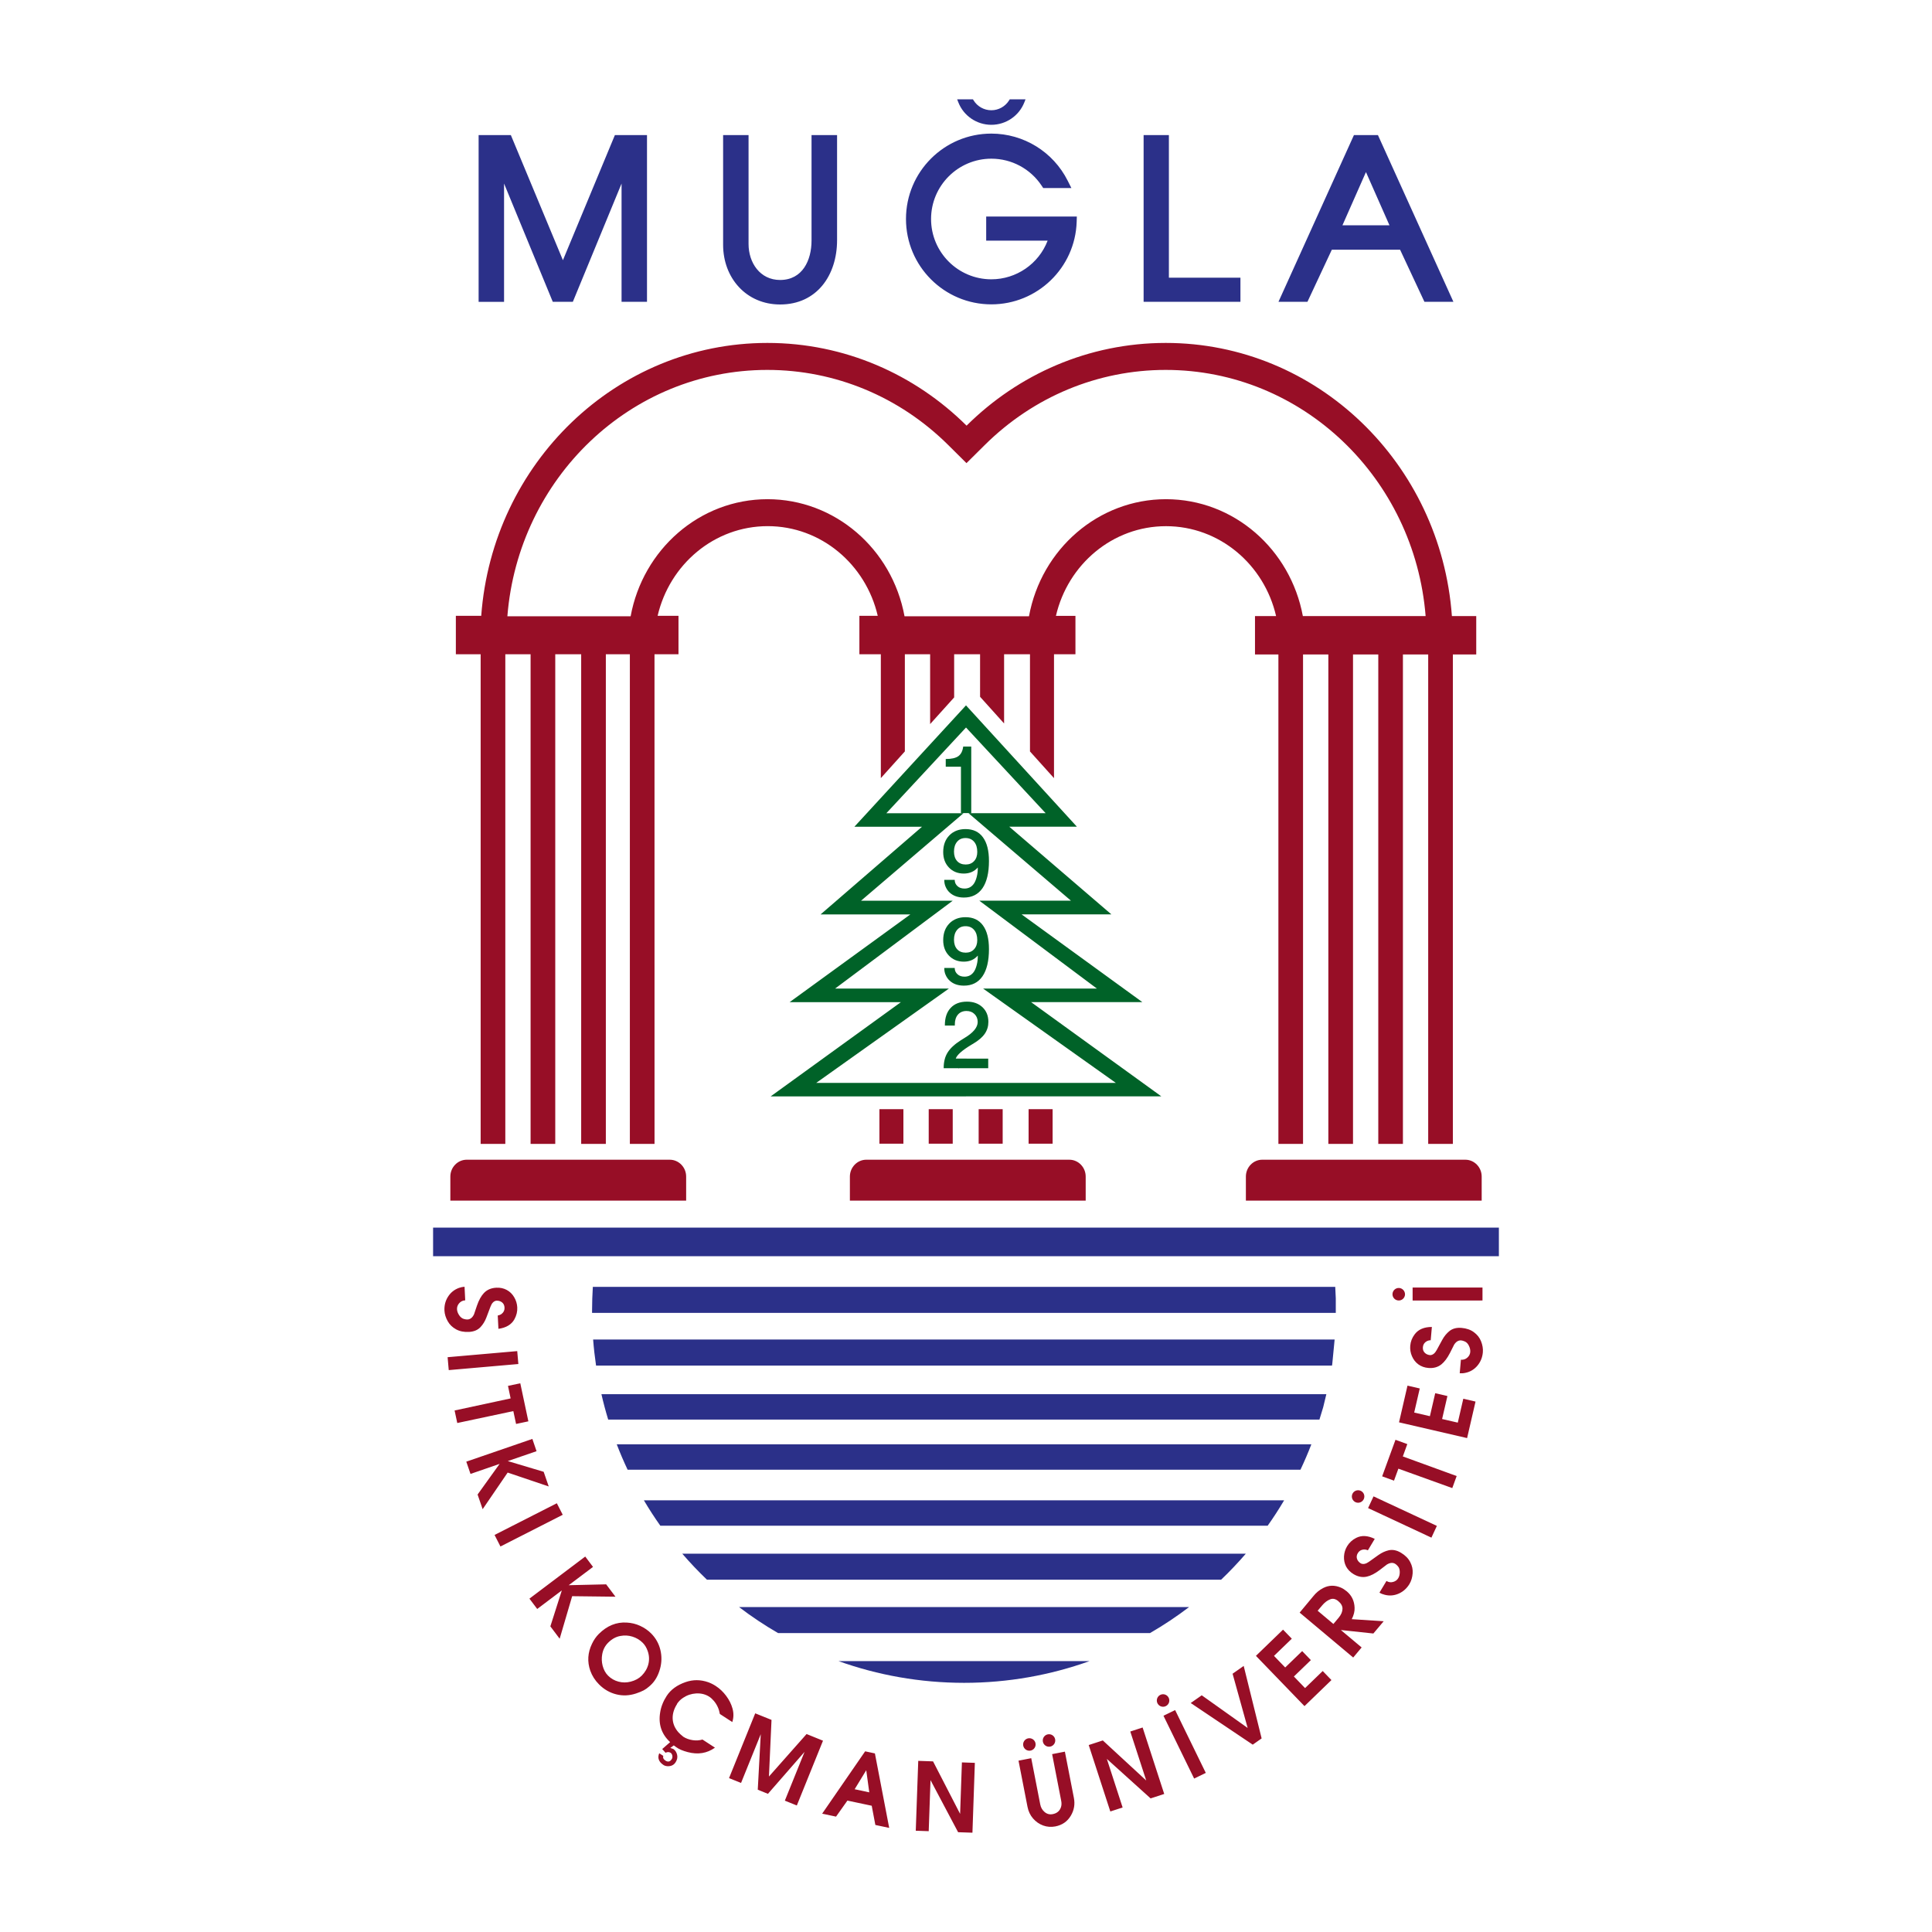 <?xml version="1.0" encoding="utf-8"?>
<!-- Generator: Adobe Illustrator 26.5.0, SVG Export Plug-In . SVG Version: 6.00 Build 0)  -->
<svg version="1.1" id="katman_1" xmlns="http://www.w3.org/2000/svg" xmlns:xlink="http://www.w3.org/1999/xlink" x="0px" y="0px"
	 viewBox="0 0 600 600" style="enable-background:new 0 0 600 600;" xml:space="preserve">
<style type="text/css">
	.st0{clip-path:url(#SVGID_00000057111688792258647840000017684074178370123651_);fill:#253166;}
	.st1{clip-path:url(#SVGID_00000057111688792258647840000017684074178370123651_);fill:#BC1818;}
	.st2{fill:#FFFFFF;}
	.st3{fill:#E42317;}
	.st4{fill:#9D9D9C;}
	.st5{fill:#009640;}
	.st6{fill-rule:evenodd;clip-rule:evenodd;fill:#EE7623;}
	.st7{fill-rule:evenodd;clip-rule:evenodd;fill:#002554;}
	.st8{fill:#002554;}
	.st9{fill:#4B4E69;}
	.st10{fill-rule:evenodd;clip-rule:evenodd;fill:#B7A67D;}
	.st11{fill:#B7A67D;}
	.st12{fill:#213164;}
	.st13{fill-rule:evenodd;clip-rule:evenodd;fill:#005BA4;}
	.st14{fill:#213266;}
	.st15{fill:#ED6D0D;}
	.st16{fill-rule:evenodd;clip-rule:evenodd;fill:#E30613;}
	.st17{fill-rule:evenodd;clip-rule:evenodd;fill:#FFFFFF;}
	.st18{fill-rule:evenodd;clip-rule:evenodd;fill:none;}
	
		.st19{fill-rule:evenodd;clip-rule:evenodd;fill:none;stroke:#000000;stroke-width:3.798;stroke-linejoin:round;stroke-miterlimit:3.864;}
	.st20{fill-rule:evenodd;clip-rule:evenodd;}
	.st21{clip-path:url(#SVGID_00000119102203943999007620000006862968663007134365_);fill:#FFFFFF;}
	
		.st22{clip-path:url(#SVGID_00000119102203943999007620000006862968663007134365_);fill-rule:evenodd;clip-rule:evenodd;fill:#1A1449;}
	
		.st23{clip-path:url(#SVGID_00000119102203943999007620000006862968663007134365_);fill-rule:evenodd;clip-rule:evenodd;fill:#FFFFFF;}
	
		.st24{clip-path:url(#SVGID_00000119102203943999007620000006862968663007134365_);fill-rule:evenodd;clip-rule:evenodd;fill:#C21A26;}
	
		.st25{clip-path:url(#SVGID_00000119102203943999007620000006862968663007134365_);fill-rule:evenodd;clip-rule:evenodd;fill:#221C48;}
	.st26{fill:#203876;}
	.st27{fill:#00A1C6;}
	.st28{fill:#D6B048;}
	.st29{fill:#FCC200;}
	.st30{fill:#A65118;}
	.st31{fill:none;}
	.st32{fill:#0085B4;}
	.st33{fill:#4EC2F1;}
	.st34{fill:#17642D;}
	.st35{fill:#00913A;}
	.st36{fill:#FFE900;}
	.st37{fill:#DD790D;}
	.st38{fill:#575756;}
	.st39{fill:#68C2C5;}
	.st40{fill:#2C4A9A;}
	.st41{fill:#1D71B8;}
	.st42{fill-rule:evenodd;clip-rule:evenodd;fill:#A3201E;}
	.st43{fill-rule:evenodd;clip-rule:evenodd;fill:#343333;}
	.st44{fill-rule:evenodd;clip-rule:evenodd;fill:#FCF8F8;}
	.st45{fill-rule:evenodd;clip-rule:evenodd;fill:#F0D38B;}
	.st46{fill-rule:evenodd;clip-rule:evenodd;fill:#C9A156;}
	.st47{fill-rule:evenodd;clip-rule:evenodd;fill:#EDCE85;}
	.st48{fill-rule:evenodd;clip-rule:evenodd;fill:#C69220;}
	.st49{fill-rule:evenodd;clip-rule:evenodd;fill:#D5B26B;}
	.st50{fill-rule:evenodd;clip-rule:evenodd;fill:#DFB960;}
	.st51{fill-rule:evenodd;clip-rule:evenodd;fill:#E5C06C;}
	.st52{fill-rule:evenodd;clip-rule:evenodd;fill:#CB8D38;}
	.st53{fill-rule:evenodd;clip-rule:evenodd;fill:#701D16;}
	.st54{fill-rule:evenodd;clip-rule:evenodd;fill:#C33023;}
	.st55{fill-rule:evenodd;clip-rule:evenodd;fill:#A11E1D;}
	.st56{fill-rule:evenodd;clip-rule:evenodd;fill:#C12E21;}
	.st57{fill:#BB1818;}
	.st58{fill:#E4E4E3;}
	.st59{fill:#CA605C;}
	.st60{fill-rule:evenodd;clip-rule:evenodd;fill:#63C3D1;}
	.st61{fill:#63C3D1;}
	.st62{fill:#003F78;}
	.st63{fill:#00A1C8;}
	.st64{fill:#020203;}
	.st65{fill:#FFC629;}
	.st66{fill-rule:evenodd;clip-rule:evenodd;fill:#020203;}
	.st67{fill:#253470;}
	.st68{fill:#F59D2A;}
	.st69{fill:#D2EAEC;}
	.st70{fill:url(#SVGID_00000095307862039073480200000015037854268372117929_);}
	.st71{fill:#1E3D82;}
	.st72{fill-rule:evenodd;clip-rule:evenodd;fill:#009640;}
	.st73{fill-rule:evenodd;clip-rule:evenodd;fill:#312783;}
	.st74{fill-rule:evenodd;clip-rule:evenodd;fill:#EF7D00;}
	.st75{fill:none;stroke:#03813F;stroke-width:7.597;stroke-miterlimit:3.864;}
	.st76{fill-rule:evenodd;clip-rule:evenodd;fill:#03813F;}
	.st77{fill:#34A544;}
	.st78{fill:#76B948;}
	.st79{fill:#03813F;}
	.st80{clip-path:url(#SVGID_00000159456268690266652170000003734806784876346001_);}
	.st81{clip-path:url(#SVGID_00000050655975176338672210000000320710348079178647_);}
	.st82{fill:#29338A;}
	.st83{fill:#010202;}
	.st84{fill:#007F42;}
	.st85{fill:#B2B2B2;}
	.st86{fill-rule:evenodd;clip-rule:evenodd;fill:#CA0928;}
	.st87{fill-rule:evenodd;clip-rule:evenodd;fill:#042B60;}
	.st88{fill:#042B60;}
	.st89{fill:#002E6D;}
	.st90{fill:#AA0A2F;}
	.st91{fill:#008AAB;}
	.st92{fill-rule:evenodd;clip-rule:evenodd;fill:#39528E;}
	.st93{fill-rule:evenodd;clip-rule:evenodd;fill:#3A528D;}
	.st94{fill-rule:evenodd;clip-rule:evenodd;fill:#D7AF5E;}
	.st95{fill:#302D83;}
	.st96{fill-rule:evenodd;clip-rule:evenodd;fill:none;stroke:#FFFFFF;stroke-width:2.174;stroke-miterlimit:10;}
	.st97{fill:#D8AF62;}
	.st98{fill-rule:evenodd;clip-rule:evenodd;fill:#E31119;}
	.st99{fill:#2A2B65;}
	.st100{fill-rule:evenodd;clip-rule:evenodd;fill:#2A2B65;}
	.st101{fill:#81CEEE;}
	.st102{fill-rule:evenodd;clip-rule:evenodd;fill:#2B2E65;}
	.st103{fill:#14387F;}
	.st104{fill:#EDC500;}
	.st105{fill:#00ACC9;}
	.st106{fill:#233A87;}
	.st107{fill-rule:evenodd;clip-rule:evenodd;fill:#004E86;}
	.st108{fill:#00A5B5;}
	.st109{fill:#76777A;}
	.st110{fill-rule:evenodd;clip-rule:evenodd;fill:#1C2140;}
	.st111{fill-rule:evenodd;clip-rule:evenodd;fill:#F19315;}
	.st112{fill-rule:evenodd;clip-rule:evenodd;fill:#F3920D;}
	.st113{fill-rule:evenodd;clip-rule:evenodd;fill:#FDFDFD;}
	.st114{fill-rule:evenodd;clip-rule:evenodd;fill:#F0F0F1;}
	.st115{fill-rule:evenodd;clip-rule:evenodd;fill:#D7E0F2;}
	.st116{fill-rule:evenodd;clip-rule:evenodd;fill:#101829;}
	.st117{fill-rule:evenodd;clip-rule:evenodd;fill:#FEFFFD;}
	.st118{fill-rule:evenodd;clip-rule:evenodd;fill:#DB2D21;}
	.st119{fill-rule:evenodd;clip-rule:evenodd;fill:#C0ADAA;}
	.st120{fill:#EE730D;}
	.st121{fill:#1E1E1C;}
	.st122{fill:#1D1934;}
	.st123{fill:#AA182C;}
	.st124{fill:none;stroke:#1D1934;stroke-width:0.663;stroke-miterlimit:10;}
	.st125{fill:#003A70;}
	.st126{fill:#9C9B9A;}
	.st127{fill:#3C3C3B;}
	.st128{fill:#9A171C;}
	.st129{fill:#231F20;}
	.st130{fill:#E9E9E9;}
	.st131{fill:#D3D2D2;}
	.st132{fill:#284592;}
	.st133{fill:#C12127;}
	.st134{fill:#139CB3;}
	.st135{fill:#57A4DB;}
	.st136{fill:#64B33B;}
	.st137{fill:#0082CA;}
	.st138{fill:#CF3339;}
	.st139{fill:#001689;}
	.st140{fill:none;stroke:#3C3C3B;stroke-width:0.607;stroke-miterlimit:22.926;}
	.st141{fill-rule:evenodd;clip-rule:evenodd;fill:#2B3089;}
	.st142{fill-rule:evenodd;clip-rule:evenodd;fill:#006228;}
	.st143{fill-rule:evenodd;clip-rule:evenodd;fill:#CC9827;}
	.st144{fill-rule:evenodd;clip-rule:evenodd;fill:#970E26;}
	.st145{fill:#004280;}
	.st146{fill:none;stroke:#004280;stroke-width:4.539;stroke-miterlimit:22.926;}
	.st147{fill:none;stroke:#004280;stroke-width:4.487;stroke-miterlimit:3.864;}
	.st148{fill:none;stroke:#004280;stroke-width:4.487;stroke-miterlimit:22.926;}
	.st149{fill:#0077BE;}
	.st150{fill-rule:evenodd;clip-rule:evenodd;fill:#004280;}
	.st151{fill:#234577;}
	.st152{fill:#004994;}
	.st153{fill:#211261;}
	.st154{fill:#E1B77E;}
	.st155{fill-rule:evenodd;clip-rule:evenodd;fill:#E3061A;}
	.st156{fill-rule:evenodd;clip-rule:evenodd;fill:#CA151A;}
	.st157{fill-rule:evenodd;clip-rule:evenodd;fill:#0F86C8;}
	.st158{fill-rule:evenodd;clip-rule:evenodd;fill:#109CD9;}
	.st159{fill-rule:evenodd;clip-rule:evenodd;fill:#263676;}
	.st160{fill:none;stroke:#263676;stroke-width:0.292;}
	.st161{fill-rule:evenodd;clip-rule:evenodd;fill:#AB8A31;}
	.st162{fill:none;stroke:#AB8A31;stroke-width:0.292;}
	.st163{fill:none;stroke:#AB8A31;stroke-width:0.449;}
	.st164{fill:none;stroke:#C6AA58;stroke-width:0.449;}
	.st165{fill:none;stroke:#AB8A31;stroke-width:0.257;}
	.st166{fill:#1AAECF;}
	.st167{fill:#9A8244;}
	.st168{fill:#23356E;}
	.st169{fill:#29235A;}
	.st170{fill:#29235A;stroke:#FFFFFF;stroke-width:9.147;}
	.st171{fill:#84A8D4;stroke:#FFFFFF;stroke-width:9.147;}
	.st172{fill:#375D9C;}
	
		.st173{clip-path:url(#SVGID_00000117662085055629087250000011177333199901082517_);fill:url(#SVGID_00000134939425721202603050000017803400819600531879_);}
	
		.st174{clip-path:url(#SVGID_00000149348513048419253460000015247906225046082488_);fill:url(#SVGID_00000028297825774074097630000015461882017819869591_);}
	.st175{fill-rule:evenodd;clip-rule:evenodd;fill:#006EAA;}
	.st176{fill:none;stroke:#006EAA;stroke-width:0.681;stroke-miterlimit:22.926;}
	.st177{fill-rule:evenodd;clip-rule:evenodd;fill:#35A936;}
	.st178{fill:none;stroke:#35A936;stroke-width:0.681;stroke-miterlimit:22.926;}
	.st179{fill:#00ADBA;}
	.st180{fill:#174290;}
	.st181{fill:#25418E;}
	.st182{fill:#C3E1F7;}
	.st183{fill:#50BCBA;}
	.st184{fill:none;stroke:#25418E;stroke-width:5.302;}
	.st185{fill:#A3A19F;}
	.st186{fill:#13110C;}
	.st187{fill:#06672F;}
	.st188{fill-rule:evenodd;clip-rule:evenodd;fill:#0F4E89;}
	.st189{fill-rule:evenodd;clip-rule:evenodd;fill:#981711;}
	.st190{fill-rule:evenodd;clip-rule:evenodd;fill:#F1CE7F;}
	.st191{fill:#005CA9;}
	.st192{fill-rule:evenodd;clip-rule:evenodd;fill:#005CA9;}
	.st193{fill:#EC6608;}
	.st194{fill-rule:evenodd;clip-rule:evenodd;fill:#343031;}
	.st195{fill-rule:evenodd;clip-rule:evenodd;fill:#363333;}
	.st196{fill-rule:evenodd;clip-rule:evenodd;fill:#312F30;}
	.st197{fill-rule:evenodd;clip-rule:evenodd;fill:#262223;}
	.st198{fill-rule:evenodd;clip-rule:evenodd;fill:#C12D32;}
	.st199{fill-rule:evenodd;clip-rule:evenodd;fill:#C22E32;}
	.st200{fill-rule:evenodd;clip-rule:evenodd;fill:#353132;}
	.st201{fill-rule:evenodd;clip-rule:evenodd;fill:#2F2B2C;}
	.st202{fill-rule:evenodd;clip-rule:evenodd;fill:#C32F33;}
	.st203{fill-rule:evenodd;clip-rule:evenodd;fill:#C74145;}
	.st204{fill-rule:evenodd;clip-rule:evenodd;fill:#21426B;}
	.st205{fill:#21426B;}
	.st206{fill-rule:evenodd;clip-rule:evenodd;fill:#162A45;}
	.st207{fill-rule:evenodd;clip-rule:evenodd;fill:#BEA063;}
	.st208{fill-rule:evenodd;clip-rule:evenodd;fill:#FAF2BC;}
	.st209{fill-rule:evenodd;clip-rule:evenodd;fill:#162843;}
	.st210{fill-rule:evenodd;clip-rule:evenodd;fill:#F7EFBA;}
	.st211{fill-rule:evenodd;clip-rule:evenodd;fill:#F6EFBB;}
	.st212{fill-rule:evenodd;clip-rule:evenodd;fill:#F5EEBB;}
	.st213{fill-rule:evenodd;clip-rule:evenodd;fill:#F4EFBC;}
	.st214{fill-rule:evenodd;clip-rule:evenodd;fill:#F3EEBA;}
	.st215{fill-rule:evenodd;clip-rule:evenodd;fill:#BFA062;}
	.st216{fill-rule:evenodd;clip-rule:evenodd;fill:#162944;}
	.st217{fill-rule:evenodd;clip-rule:evenodd;fill:#152A44;}
	.st218{fill:#004B8B;}
	.st219{fill:#004077;}
	.st220{fill:#004077;stroke:#004077;stroke-width:2.039;}
	.st221{fill-rule:evenodd;clip-rule:evenodd;fill:#D3EAFA;}
	.st222{fill-rule:evenodd;clip-rule:evenodd;fill:#F6FBFE;}
	.st223{fill-rule:evenodd;clip-rule:evenodd;fill:#263476;}
	.st224{fill-rule:evenodd;clip-rule:evenodd;fill:#AC8E59;}
	.st225{fill:#AC8E59;}
	.st226{fill:#EAF6FE;}
	.st227{fill:#86C2EB;stroke:#FFFFFF;stroke-width:5.163;stroke-miterlimit:10;}
	.st228{fill:#EA5B0C;}
	.st229{fill:url(#SVGID_00000117655262417955096530000010357547945830393476_);}
	
		.st230{fill:url(#SVGID_00000093895490381666104590000010791632965069961856_);stroke:#EA5B0C;stroke-width:1.291;stroke-miterlimit:10;}
	
		.st231{fill:url(#SVGID_00000167378931823174199550000003235239597380997005_);stroke:#EA5B0C;stroke-width:1.291;stroke-miterlimit:10;}
	
		.st232{fill:url(#SVGID_00000052783454031882473670000001663124937231702181_);stroke:#EA5B0C;stroke-width:1.291;stroke-miterlimit:10;}
	
		.st233{fill:url(#SVGID_00000017497515014829670390000017543997750841935244_);stroke:#EA5B0C;stroke-width:1.291;stroke-miterlimit:10;}
	
		.st234{fill:url(#SVGID_00000049193965003059871390000013331680879032096697_);stroke:#EA5B0C;stroke-width:1.291;stroke-miterlimit:10;}
	
		.st235{fill:url(#SVGID_00000168832632303290173390000000336619305631762365_);stroke:#EA5B0C;stroke-width:1.291;stroke-miterlimit:10;}
	
		.st236{fill:url(#SVGID_00000183953916893170083740000017757443291589273233_);stroke:#EA5B0C;stroke-width:1.291;stroke-miterlimit:10;}
	
		.st237{fill:url(#SVGID_00000016755697377599559570000009999576031869738162_);stroke:#EA5B0C;stroke-width:1.291;stroke-miterlimit:10;}
	.st238{opacity:0.7;fill:#FFFFFF;}
	.st239{fill:#E84E0F;}
	.st240{fill:#3192D0;}
	.st241{fill:#B5DBF6;}
	.st242{fill:#F39200;}
	.st243{fill:#FBEE74;}
	.st244{fill:#23468A;}
	.st245{fill-rule:evenodd;clip-rule:evenodd;fill:#8FCFF1;}
	.st246{fill:#F8C73B;}
	.st247{fill:#244A9A;}
	.st248{fill-rule:evenodd;clip-rule:evenodd;fill:#00657F;}
	.st249{fill-rule:evenodd;clip-rule:evenodd;fill:#0096BA;}
	.st250{fill:none;stroke:#EF7D00;stroke-width:7.899;stroke-miterlimit:22.926;}
	
		.st251{clip-path:url(#SVGID_00000161589592739833438980000002332922676853721777_);fill-rule:evenodd;clip-rule:evenodd;fill:#FFFFFF;}
	
		.st252{clip-path:url(#SVGID_00000161589592739833438980000002332922676853721777_);fill-rule:evenodd;clip-rule:evenodd;fill:#3C348B;}
	.st253{clip-path:url(#SVGID_00000161589592739833438980000002332922676853721777_);fill:#FFFFFF;}
	
		.st254{clip-path:url(#SVGID_00000161589592739833438980000002332922676853721777_);fill-rule:evenodd;clip-rule:evenodd;fill:#51AE32;}
	
		.st255{clip-path:url(#SVGID_00000161589592739833438980000002332922676853721777_);fill-rule:evenodd;clip-rule:evenodd;fill:#F08220;}
	
		.st256{clip-path:url(#SVGID_00000161589592739833438980000002332922676853721777_);fill-rule:evenodd;clip-rule:evenodd;fill:#1B3F92;}
	
		.st257{clip-path:url(#SVGID_00000161589592739833438980000002332922676853721777_);fill-rule:evenodd;clip-rule:evenodd;fill:#E52328;}
	.st258{fill-rule:evenodd;clip-rule:evenodd;fill:#35398E;}
	.st259{fill-rule:evenodd;clip-rule:evenodd;fill:#CC1417;}
	.st260{fill-rule:evenodd;clip-rule:evenodd;fill:#BFBFBF;}
	.st261{fill:#CD1719;}
	.st262{fill:#161410;}
	.st263{fill-rule:evenodd;clip-rule:evenodd;fill:#002856;}
	.st264{fill:#002856;}
	.st265{clip-path:url(#XMLID_00000105391834856515217890000000723997588450724270_);fill-rule:evenodd;clip-rule:evenodd;}
	
		.st266{clip-path:url(#XMLID_00000105391834856515217890000000723997588450724270_);fill-rule:evenodd;clip-rule:evenodd;fill:#040404;}
	
		.st267{clip-path:url(#XMLID_00000105391834856515217890000000723997588450724270_);fill-rule:evenodd;clip-rule:evenodd;fill:#080808;}
	
		.st268{clip-path:url(#XMLID_00000105391834856515217890000000723997588450724270_);fill-rule:evenodd;clip-rule:evenodd;fill:#0C0C0C;}
	
		.st269{clip-path:url(#XMLID_00000105391834856515217890000000723997588450724270_);fill-rule:evenodd;clip-rule:evenodd;fill:#10100F;}
	
		.st270{clip-path:url(#XMLID_00000105391834856515217890000000723997588450724270_);fill-rule:evenodd;clip-rule:evenodd;fill:#131313;}
	
		.st271{clip-path:url(#XMLID_00000105391834856515217890000000723997588450724270_);fill-rule:evenodd;clip-rule:evenodd;fill:#161515;}
	
		.st272{clip-path:url(#XMLID_00000105391834856515217890000000723997588450724270_);fill-rule:evenodd;clip-rule:evenodd;fill:#191818;}
	
		.st273{clip-path:url(#XMLID_00000105391834856515217890000000723997588450724270_);fill-rule:evenodd;clip-rule:evenodd;fill:#1C1B1A;}
	
		.st274{clip-path:url(#XMLID_00000105391834856515217890000000723997588450724270_);fill-rule:evenodd;clip-rule:evenodd;fill:#1E1E1D;}
	
		.st275{clip-path:url(#XMLID_00000105391834856515217890000000723997588450724270_);fill-rule:evenodd;clip-rule:evenodd;fill:#21201F;}
	
		.st276{clip-path:url(#XMLID_00000105391834856515217890000000723997588450724270_);fill-rule:evenodd;clip-rule:evenodd;fill:#232321;}
	
		.st277{clip-path:url(#XMLID_00000105391834856515217890000000723997588450724270_);fill-rule:evenodd;clip-rule:evenodd;fill:#262523;}
	
		.st278{clip-path:url(#XMLID_00000105391834856515217890000000723997588450724270_);fill-rule:evenodd;clip-rule:evenodd;fill:#282725;}
	
		.st279{clip-path:url(#XMLID_00000105391834856515217890000000723997588450724270_);fill-rule:evenodd;clip-rule:evenodd;fill:#2B2927;}
	
		.st280{clip-path:url(#XMLID_00000105391834856515217890000000723997588450724270_);fill-rule:evenodd;clip-rule:evenodd;fill:#2D2C29;}
	
		.st281{clip-path:url(#XMLID_00000105391834856515217890000000723997588450724270_);fill-rule:evenodd;clip-rule:evenodd;fill:#2F2E2B;}
	
		.st282{clip-path:url(#XMLID_00000105391834856515217890000000723997588450724270_);fill-rule:evenodd;clip-rule:evenodd;fill:#31302D;}
	
		.st283{clip-path:url(#XMLID_00000105391834856515217890000000723997588450724270_);fill-rule:evenodd;clip-rule:evenodd;fill:#33322F;}
	
		.st284{clip-path:url(#XMLID_00000105391834856515217890000000723997588450724270_);fill-rule:evenodd;clip-rule:evenodd;fill:#353330;}
	
		.st285{clip-path:url(#XMLID_00000105391834856515217890000000723997588450724270_);fill-rule:evenodd;clip-rule:evenodd;fill:#363431;}
	
		.st286{clip-path:url(#XMLID_00000105391834856515217890000000723997588450724270_);fill-rule:evenodd;clip-rule:evenodd;fill:#373532;}
	
		.st287{clip-path:url(#XMLID_00000105391834856515217890000000723997588450724270_);fill-rule:evenodd;clip-rule:evenodd;fill:#383633;}
	
		.st288{clip-path:url(#XMLID_00000105391834856515217890000000723997588450724270_);fill-rule:evenodd;clip-rule:evenodd;fill:#393734;}
	
		.st289{clip-path:url(#XMLID_00000105391834856515217890000000723997588450724270_);fill-rule:evenodd;clip-rule:evenodd;fill:#3A3834;}
	
		.st290{clip-path:url(#XMLID_00000105391834856515217890000000723997588450724270_);fill-rule:evenodd;clip-rule:evenodd;fill:#3C3935;}
	
		.st291{clip-path:url(#XMLID_00000105391834856515217890000000723997588450724270_);fill-rule:evenodd;clip-rule:evenodd;fill:#3D3A36;}
	
		.st292{clip-path:url(#XMLID_00000105391834856515217890000000723997588450724270_);fill-rule:evenodd;clip-rule:evenodd;fill:#3E3B37;}
	
		.st293{clip-path:url(#XMLID_00000105391834856515217890000000723997588450724270_);fill-rule:evenodd;clip-rule:evenodd;fill:#3F3C38;}
	
		.st294{clip-path:url(#XMLID_00000105391834856515217890000000723997588450724270_);fill-rule:evenodd;clip-rule:evenodd;fill:#403D38;}
	
		.st295{clip-path:url(#XMLID_00000105391834856515217890000000723997588450724270_);fill-rule:evenodd;clip-rule:evenodd;fill:#413E39;}
	
		.st296{clip-path:url(#XMLID_00000105391834856515217890000000723997588450724270_);fill-rule:evenodd;clip-rule:evenodd;fill:#423F3A;}
	
		.st297{clip-path:url(#XMLID_00000105391834856515217890000000723997588450724270_);fill-rule:evenodd;clip-rule:evenodd;fill:#433F3A;}
	
		.st298{clip-path:url(#XMLID_00000105391834856515217890000000723997588450724270_);fill-rule:evenodd;clip-rule:evenodd;fill:#44403B;}
	
		.st299{clip-path:url(#XMLID_00000105391834856515217890000000723997588450724270_);fill-rule:evenodd;clip-rule:evenodd;fill:#45413C;}
	
		.st300{clip-path:url(#XMLID_00000105391834856515217890000000723997588450724270_);fill-rule:evenodd;clip-rule:evenodd;fill:#46423D;}
	
		.st301{clip-path:url(#XMLID_00000105391834856515217890000000723997588450724270_);fill-rule:evenodd;clip-rule:evenodd;fill:#47433E;}
	
		.st302{clip-path:url(#XMLID_00000105391834856515217890000000723997588450724270_);fill-rule:evenodd;clip-rule:evenodd;fill:#48443E;}
	
		.st303{clip-path:url(#XMLID_00000105391834856515217890000000723997588450724270_);fill-rule:evenodd;clip-rule:evenodd;fill:#49453F;}
	
		.st304{clip-path:url(#XMLID_00000105391834856515217890000000723997588450724270_);fill-rule:evenodd;clip-rule:evenodd;fill:#4A4640;}
	
		.st305{clip-path:url(#XMLID_00000105391834856515217890000000723997588450724270_);fill-rule:evenodd;clip-rule:evenodd;fill:#4B4740;}
	
		.st306{clip-path:url(#XMLID_00000105391834856515217890000000723997588450724270_);fill-rule:evenodd;clip-rule:evenodd;fill:#4C4841;}
	
		.st307{clip-path:url(#XMLID_00000105391834856515217890000000723997588450724270_);fill-rule:evenodd;clip-rule:evenodd;fill:#4D4942;}
	
		.st308{clip-path:url(#XMLID_00000105391834856515217890000000723997588450724270_);fill-rule:evenodd;clip-rule:evenodd;fill:#4E4A43;}
	
		.st309{clip-path:url(#XMLID_00000105391834856515217890000000723997588450724270_);fill-rule:evenodd;clip-rule:evenodd;fill:#4F4A43;}
	
		.st310{clip-path:url(#XMLID_00000105391834856515217890000000723997588450724270_);fill-rule:evenodd;clip-rule:evenodd;fill:#504B44;}
	
		.st311{clip-path:url(#XMLID_00000105391834856515217890000000723997588450724270_);fill-rule:evenodd;clip-rule:evenodd;fill:#514C44;}
	
		.st312{clip-path:url(#XMLID_00000105391834856515217890000000723997588450724270_);fill-rule:evenodd;clip-rule:evenodd;fill:#524D45;}
	
		.st313{clip-path:url(#XMLID_00000105391834856515217890000000723997588450724270_);fill-rule:evenodd;clip-rule:evenodd;fill:#534E46;}
	
		.st314{clip-path:url(#XMLID_00000105391834856515217890000000723997588450724270_);fill-rule:evenodd;clip-rule:evenodd;fill:#544F46;}
	
		.st315{clip-path:url(#XMLID_00000105391834856515217890000000723997588450724270_);fill-rule:evenodd;clip-rule:evenodd;fill:#554F47;}
	
		.st316{clip-path:url(#XMLID_00000105391834856515217890000000723997588450724270_);fill-rule:evenodd;clip-rule:evenodd;fill:#565047;}
	
		.st317{clip-path:url(#XMLID_00000105391834856515217890000000723997588450724270_);fill-rule:evenodd;clip-rule:evenodd;fill:#575148;}
	
		.st318{clip-path:url(#XMLID_00000105391834856515217890000000723997588450724270_);fill-rule:evenodd;clip-rule:evenodd;fill:#585249;}
	
		.st319{clip-path:url(#XMLID_00000105391834856515217890000000723997588450724270_);fill-rule:evenodd;clip-rule:evenodd;fill:#595349;}
	
		.st320{clip-path:url(#XMLID_00000105391834856515217890000000723997588450724270_);fill-rule:evenodd;clip-rule:evenodd;fill:#5A534A;}
	
		.st321{clip-path:url(#XMLID_00000105391834856515217890000000723997588450724270_);fill-rule:evenodd;clip-rule:evenodd;fill:#5B544A;}
	
		.st322{clip-path:url(#XMLID_00000105391834856515217890000000723997588450724270_);fill-rule:evenodd;clip-rule:evenodd;fill:#5C554A;}
	
		.st323{clip-path:url(#XMLID_00000105391834856515217890000000723997588450724270_);fill-rule:evenodd;clip-rule:evenodd;fill:#5D554B;}
	
		.st324{clip-path:url(#XMLID_00000105391834856515217890000000723997588450724270_);fill-rule:evenodd;clip-rule:evenodd;fill:#5E564B;}
	
		.st325{clip-path:url(#XMLID_00000105391834856515217890000000723997588450724270_);fill-rule:evenodd;clip-rule:evenodd;fill:#5E574C;}
	
		.st326{clip-path:url(#XMLID_00000105391834856515217890000000723997588450724270_);fill-rule:evenodd;clip-rule:evenodd;fill:#5F584C;}
	
		.st327{clip-path:url(#XMLID_00000105391834856515217890000000723997588450724270_);fill-rule:evenodd;clip-rule:evenodd;fill:#60584D;}
	
		.st328{clip-path:url(#XMLID_00000105391834856515217890000000723997588450724270_);fill-rule:evenodd;clip-rule:evenodd;fill:#61594D;}
	
		.st329{clip-path:url(#XMLID_00000105391834856515217890000000723997588450724270_);fill-rule:evenodd;clip-rule:evenodd;fill:#625A4E;}
	
		.st330{clip-path:url(#XMLID_00000105391834856515217890000000723997588450724270_);fill-rule:evenodd;clip-rule:evenodd;fill:#635B4E;}
	
		.st331{clip-path:url(#XMLID_00000105391834856515217890000000723997588450724270_);fill-rule:evenodd;clip-rule:evenodd;fill:#645B4F;}
	
		.st332{clip-path:url(#XMLID_00000105391834856515217890000000723997588450724270_);fill-rule:evenodd;clip-rule:evenodd;fill:#655C4F;}
	
		.st333{clip-path:url(#XMLID_00000105391834856515217890000000723997588450724270_);fill-rule:evenodd;clip-rule:evenodd;fill:#665D4F;}
	
		.st334{clip-path:url(#XMLID_00000105391834856515217890000000723997588450724270_);fill-rule:evenodd;clip-rule:evenodd;fill:#675D50;}
	
		.st335{clip-path:url(#XMLID_00000105391834856515217890000000723997588450724270_);fill-rule:evenodd;clip-rule:evenodd;fill:#675E50;}
	
		.st336{clip-path:url(#XMLID_00000105391834856515217890000000723997588450724270_);fill-rule:evenodd;clip-rule:evenodd;fill:#685F51;}
	
		.st337{clip-path:url(#XMLID_00000105391834856515217890000000723997588450724270_);fill-rule:evenodd;clip-rule:evenodd;fill:#695F51;}
	
		.st338{clip-path:url(#XMLID_00000105391834856515217890000000723997588450724270_);fill-rule:evenodd;clip-rule:evenodd;fill:#6A6051;}
	
		.st339{clip-path:url(#XMLID_00000105391834856515217890000000723997588450724270_);fill-rule:evenodd;clip-rule:evenodd;fill:#6B6152;}
	
		.st340{clip-path:url(#XMLID_00000105391834856515217890000000723997588450724270_);fill-rule:evenodd;clip-rule:evenodd;fill:#6C6152;}
	
		.st341{clip-path:url(#XMLID_00000105391834856515217890000000723997588450724270_);fill-rule:evenodd;clip-rule:evenodd;fill:#6D6252;}
	
		.st342{clip-path:url(#XMLID_00000105391834856515217890000000723997588450724270_);fill-rule:evenodd;clip-rule:evenodd;fill:#6E6353;}
	
		.st343{clip-path:url(#XMLID_00000105391834856515217890000000723997588450724270_);fill-rule:evenodd;clip-rule:evenodd;fill:#6F6353;}
	
		.st344{clip-path:url(#XMLID_00000105391834856515217890000000723997588450724270_);fill-rule:evenodd;clip-rule:evenodd;fill:#706453;}
	
		.st345{clip-path:url(#XMLID_00000105391834856515217890000000723997588450724270_);fill-rule:evenodd;clip-rule:evenodd;fill:#716554;}
	
		.st346{clip-path:url(#XMLID_00000105391834856515217890000000723997588450724270_);fill-rule:evenodd;clip-rule:evenodd;fill:#726554;}
	
		.st347{clip-path:url(#XMLID_00000105391834856515217890000000723997588450724270_);fill-rule:evenodd;clip-rule:evenodd;fill:#736654;}
	
		.st348{clip-path:url(#XMLID_00000105391834856515217890000000723997588450724270_);fill-rule:evenodd;clip-rule:evenodd;fill:#736755;}
	
		.st349{clip-path:url(#XMLID_00000105391834856515217890000000723997588450724270_);fill-rule:evenodd;clip-rule:evenodd;fill:#746755;}
	
		.st350{clip-path:url(#XMLID_00000105391834856515217890000000723997588450724270_);fill-rule:evenodd;clip-rule:evenodd;fill:#756855;}
	
		.st351{clip-path:url(#XMLID_00000105391834856515217890000000723997588450724270_);fill-rule:evenodd;clip-rule:evenodd;fill:#766956;}
	
		.st352{clip-path:url(#XMLID_00000105391834856515217890000000723997588450724270_);fill-rule:evenodd;clip-rule:evenodd;fill:#776956;}
	
		.st353{clip-path:url(#XMLID_00000105391834856515217890000000723997588450724270_);fill-rule:evenodd;clip-rule:evenodd;fill:#786A56;}
	
		.st354{clip-path:url(#XMLID_00000105391834856515217890000000723997588450724270_);fill-rule:evenodd;clip-rule:evenodd;fill:#796B56;}
	
		.st355{clip-path:url(#XMLID_00000105391834856515217890000000723997588450724270_);fill-rule:evenodd;clip-rule:evenodd;fill:#7A6B57;}
	
		.st356{clip-path:url(#XMLID_00000105391834856515217890000000723997588450724270_);fill-rule:evenodd;clip-rule:evenodd;fill:#7B6C57;}
	
		.st357{clip-path:url(#XMLID_00000105391834856515217890000000723997588450724270_);fill-rule:evenodd;clip-rule:evenodd;fill:#7C6C57;}
	
		.st358{clip-path:url(#XMLID_00000105391834856515217890000000723997588450724270_);fill-rule:evenodd;clip-rule:evenodd;fill:#7C6D57;}
	
		.st359{clip-path:url(#XMLID_00000105391834856515217890000000723997588450724270_);fill-rule:evenodd;clip-rule:evenodd;fill:#7D6E58;}
	
		.st360{clip-path:url(#XMLID_00000105391834856515217890000000723997588450724270_);fill-rule:evenodd;clip-rule:evenodd;fill:#7E6E58;}
	
		.st361{clip-path:url(#XMLID_00000105391834856515217890000000723997588450724270_);fill-rule:evenodd;clip-rule:evenodd;fill:#7F6F58;}
	
		.st362{clip-path:url(#XMLID_00000105391834856515217890000000723997588450724270_);fill-rule:evenodd;clip-rule:evenodd;fill:#806F58;}
	
		.st363{clip-path:url(#XMLID_00000105391834856515217890000000723997588450724270_);fill-rule:evenodd;clip-rule:evenodd;fill:#817058;}
	
		.st364{clip-path:url(#XMLID_00000105391834856515217890000000723997588450724270_);fill-rule:evenodd;clip-rule:evenodd;fill:#827058;}
	
		.st365{clip-path:url(#XMLID_00000105391834856515217890000000723997588450724270_);fill-rule:evenodd;clip-rule:evenodd;fill:#827159;}
	
		.st366{clip-path:url(#XMLID_00000105391834856515217890000000723997588450724270_);fill-rule:evenodd;clip-rule:evenodd;fill:#837259;}
	
		.st367{clip-path:url(#XMLID_00000105391834856515217890000000723997588450724270_);fill-rule:evenodd;clip-rule:evenodd;fill:#857359;}
	
		.st368{clip-path:url(#XMLID_00000105391834856515217890000000723997588450724270_);fill-rule:evenodd;clip-rule:evenodd;fill:#867359;}
	
		.st369{clip-path:url(#XMLID_00000105391834856515217890000000723997588450724270_);fill-rule:evenodd;clip-rule:evenodd;fill:#877459;}
	
		.st370{clip-path:url(#XMLID_00000105391834856515217890000000723997588450724270_);fill-rule:evenodd;clip-rule:evenodd;fill:#917A59;}
	
		.st371{clip-path:url(#XMLID_00000105391834856515217890000000723997588450724270_);fill-rule:evenodd;clip-rule:evenodd;fill:#927A59;}
	
		.st372{clip-path:url(#XMLID_00000105391834856515217890000000723997588450724270_);fill-rule:evenodd;clip-rule:evenodd;fill:#937B59;}
	.st373{clip-path:url(#XMLID_00000105391834856515217890000000723997588450724270_);fill:#937B59;}
	
		.st374{clip-path:url(#XMLID_00000105391834856515217890000000723997588450724270_);fill-rule:evenodd;clip-rule:evenodd;fill:#947B59;}
	
		.st375{clip-path:url(#XMLID_00000105391834856515217890000000723997588450724270_);fill-rule:evenodd;clip-rule:evenodd;fill:#957C59;}
	
		.st376{clip-path:url(#XMLID_00000105391834856515217890000000723997588450724270_);fill-rule:evenodd;clip-rule:evenodd;fill:#967C59;}
	
		.st377{clip-path:url(#XMLID_00000105391834856515217890000000723997588450724270_);fill-rule:evenodd;clip-rule:evenodd;fill:#977D59;}
	
		.st378{clip-path:url(#XMLID_00000105391834856515217890000000723997588450724270_);fill-rule:evenodd;clip-rule:evenodd;fill:#987D59;}
	
		.st379{clip-path:url(#XMLID_00000105391834856515217890000000723997588450724270_);fill-rule:evenodd;clip-rule:evenodd;fill:#997E59;}
	
		.st380{clip-path:url(#XMLID_00000105391834856515217890000000723997588450724270_);fill-rule:evenodd;clip-rule:evenodd;fill:#9A7E58;}
	
		.st381{clip-path:url(#XMLID_00000105391834856515217890000000723997588450724270_);fill-rule:evenodd;clip-rule:evenodd;fill:#9A7F58;}
	
		.st382{clip-path:url(#XMLID_00000105391834856515217890000000723997588450724270_);fill-rule:evenodd;clip-rule:evenodd;fill:#9B7F58;}
	
		.st383{clip-path:url(#XMLID_00000105391834856515217890000000723997588450724270_);fill-rule:evenodd;clip-rule:evenodd;fill:#9C7F58;}
	
		.st384{clip-path:url(#XMLID_00000105391834856515217890000000723997588450724270_);fill-rule:evenodd;clip-rule:evenodd;fill:#9D8058;}
	.st385{clip-path:url(#XMLID_00000105391834856515217890000000723997588450724270_);fill:#9E8057;}
	.st386{fill-rule:evenodd;clip-rule:evenodd;fill:#102D69;}
	.st387{filter:url(#Adobe_OpacityMaskFilter);}
	.st388{clip-path:url(#SVGID_00000022550816418786426590000012486222192946427543_);}
	
		.st389{clip-path:url(#SVGID_00000022550816418786426590000012486222192946427543_);mask:url(#SVGID_00000134221722560653847800000003867945689213343872_);}
	.st390{filter:url(#Adobe_OpacityMaskFilter_00000087379044488591006860000008804667177802384055_);}
	.st391{enable-background:new    ;}
	.st392{filter:url(#Adobe_OpacityMaskFilter_00000174594811008584591630000009622793357765293747_);}
	.st393{clip-path:url(#SVGID_00000145765048401014542480000002014675650673649024_);}
	.st394{filter:url(#Adobe_OpacityMaskFilter_00000117642328281612935530000012175851117250498446_);}
	.st395{clip-path:url(#SVGID_00000152952816995397342790000008953322727247947964_);}
	
		.st396{clip-path:url(#SVGID_00000152952816995397342790000008953322727247947964_);mask:url(#SVGID_00000147205398000525305620000006945026725251910035_);}
	.st397{filter:url(#Adobe_OpacityMaskFilter_00000005253005589449849530000012179987930346385336_);}
	.st398{filter:url(#Adobe_OpacityMaskFilter_00000065757331255855350640000003936937183007976093_);}
	.st399{clip-path:url(#SVGID_00000111912086603251141230000017730639417020556721_);}
	.st400{filter:url(#Adobe_OpacityMaskFilter_00000145047548062572345890000013553357737868895361_);}
	.st401{clip-path:url(#SVGID_00000061471884568548265820000015654447799804618673_);}
	
		.st402{clip-path:url(#SVGID_00000061471884568548265820000015654447799804618673_);mask:url(#SVGID_00000161619790102546121550000013304279597688253067_);}
	.st403{filter:url(#Adobe_OpacityMaskFilter_00000127022391143856237520000011966266339764693434_);}
	.st404{filter:url(#Adobe_OpacityMaskFilter_00000092426246264734629350000001277090255399305640_);}
	.st405{clip-path:url(#SVGID_00000021090797759065280880000000724617423293233586_);}
	.st406{filter:url(#Adobe_OpacityMaskFilter_00000173860150460712157100000011081953179973674412_);}
	.st407{clip-path:url(#SVGID_00000032623820111485696350000005171216150744246916_);}
	
		.st408{clip-path:url(#SVGID_00000032623820111485696350000005171216150744246916_);mask:url(#SVGID_00000177470993894293740320000013302758898309813382_);}
	.st409{filter:url(#Adobe_OpacityMaskFilter_00000053515973380270971280000004535409902827865002_);}
	.st410{filter:url(#Adobe_OpacityMaskFilter_00000075853203476058817730000006168289064514024321_);}
	.st411{clip-path:url(#SVGID_00000010284440320587777050000011418153730131688604_);}
	.st412{filter:url(#Adobe_OpacityMaskFilter_00000025426376181144700050000012336645917165886604_);}
	.st413{clip-path:url(#SVGID_00000057868960056035120220000010020750096321305233_);}
	
		.st414{clip-path:url(#SVGID_00000057868960056035120220000010020750096321305233_);mask:url(#SVGID_00000141441400572118201490000007446552006614570370_);}
	.st415{filter:url(#Adobe_OpacityMaskFilter_00000151534082687775087860000011174378098496276413_);}
	.st416{filter:url(#Adobe_OpacityMaskFilter_00000172441708671963966620000003290443839429095330_);}
	.st417{clip-path:url(#SVGID_00000093168527615569863550000004630950981343330741_);}
	.st418{filter:url(#Adobe_OpacityMaskFilter_00000021808642516129545380000011402437813627582111_);}
	.st419{clip-path:url(#SVGID_00000150093753013134689740000014570968210310754480_);}
	
		.st420{clip-path:url(#SVGID_00000150093753013134689740000014570968210310754480_);mask:url(#SVGID_00000083789647878111310510000010569667698890725561_);}
	.st421{filter:url(#Adobe_OpacityMaskFilter_00000108282546684166740310000005299721529781310343_);}
	.st422{filter:url(#Adobe_OpacityMaskFilter_00000138545455582750443250000014182386437938793129_);}
	.st423{clip-path:url(#SVGID_00000121973392370785756850000005378111573572444327_);}
	.st424{filter:url(#Adobe_OpacityMaskFilter_00000133489927753167716600000004824748749421737387_);}
	.st425{clip-path:url(#SVGID_00000069380033182516909470000008153284782285710992_);}
	
		.st426{clip-path:url(#SVGID_00000069380033182516909470000008153284782285710992_);mask:url(#SVGID_00000153700202094041334390000001290729923835147673_);}
	.st427{filter:url(#Adobe_OpacityMaskFilter_00000063617849725707087690000011335939119348132751_);}
	.st428{filter:url(#Adobe_OpacityMaskFilter_00000169557665248191131600000002072041482795571083_);}
	.st429{clip-path:url(#SVGID_00000008124602928411271150000004049850790145916573_);}
	.st430{filter:url(#Adobe_OpacityMaskFilter_00000148638270194912541830000004787992469320109444_);}
	.st431{clip-path:url(#SVGID_00000143588222747934681710000006777006986197340842_);}
	
		.st432{clip-path:url(#SVGID_00000143588222747934681710000006777006986197340842_);mask:url(#SVGID_00000122718752698613192480000017658145383319960482_);}
	.st433{filter:url(#Adobe_OpacityMaskFilter_00000103244145597965457100000017503588043797039002_);}
	.st434{filter:url(#Adobe_OpacityMaskFilter_00000147931011342878607610000008119370819103771531_);}
	.st435{clip-path:url(#SVGID_00000094587358605539226170000013033115489819737732_);}
	.st436{filter:url(#Adobe_OpacityMaskFilter_00000091703288721462908140000017003776298431539618_);}
	.st437{clip-path:url(#SVGID_00000094584811432588905620000001261282283934164400_);}
	
		.st438{clip-path:url(#SVGID_00000094584811432588905620000001261282283934164400_);mask:url(#SVGID_00000096019167062853966260000005245596223889274526_);}
	.st439{filter:url(#Adobe_OpacityMaskFilter_00000182487524920977482610000015920248659256753852_);}
	.st440{filter:url(#Adobe_OpacityMaskFilter_00000122709871754723852250000016661513214558040724_);}
	.st441{clip-path:url(#SVGID_00000049209388942632579880000017530258737141656499_);}
	.st442{filter:url(#Adobe_OpacityMaskFilter_00000145748918232462797340000004822648843973220523_);}
	.st443{clip-path:url(#SVGID_00000020372801325460019530000006350727837721949578_);}
	
		.st444{clip-path:url(#SVGID_00000020372801325460019530000006350727837721949578_);mask:url(#SVGID_00000038415482754708934900000013650352741814338442_);}
	.st445{filter:url(#Adobe_OpacityMaskFilter_00000114763092848223159760000006156431930574737317_);}
	.st446{filter:url(#Adobe_OpacityMaskFilter_00000055671243079552073380000015785393623441648259_);}
	.st447{clip-path:url(#SVGID_00000162325261458772549780000015630177854104520364_);}
	.st448{filter:url(#Adobe_OpacityMaskFilter_00000174561786861110477480000016285189688863775896_);}
	.st449{clip-path:url(#SVGID_00000157294398210624183330000018040320838506934459_);}
	
		.st450{clip-path:url(#SVGID_00000157294398210624183330000018040320838506934459_);mask:url(#SVGID_00000066510430213091906910000008248822523597085347_);}
	.st451{filter:url(#Adobe_OpacityMaskFilter_00000154419159976071159500000004725682039026857146_);}
	.st452{filter:url(#Adobe_OpacityMaskFilter_00000160878116928356274200000012683549492077523611_);}
	.st453{clip-path:url(#SVGID_00000047044910256391773620000009449952440534607292_);}
	.st454{filter:url(#Adobe_OpacityMaskFilter_00000153706197156643477310000004587776617193565315_);}
	.st455{clip-path:url(#SVGID_00000091002110890532454090000008716238693943959992_);}
	
		.st456{clip-path:url(#SVGID_00000091002110890532454090000008716238693943959992_);mask:url(#SVGID_00000031169683128730563210000016865102379044658854_);}
	.st457{filter:url(#Adobe_OpacityMaskFilter_00000178175955066447371490000012995026620535967671_);}
	.st458{filter:url(#Adobe_OpacityMaskFilter_00000155869006533664344740000015717166359301425805_);}
	.st459{clip-path:url(#SVGID_00000034068165357310692550000002841683094518334341_);}
	.st460{filter:url(#Adobe_OpacityMaskFilter_00000160902606763678954260000000982352044549512127_);}
	.st461{clip-path:url(#SVGID_00000135675654353261078970000016179694151408657564_);}
	
		.st462{clip-path:url(#SVGID_00000135675654353261078970000016179694151408657564_);mask:url(#SVGID_00000053526102819965679900000009487618887774937241_);}
	.st463{filter:url(#Adobe_OpacityMaskFilter_00000051344817272754741280000003129921018876390564_);}
	.st464{filter:url(#Adobe_OpacityMaskFilter_00000139994748145327717880000000421854765949453985_);}
	.st465{clip-path:url(#SVGID_00000132774825203939880960000002040612793092218538_);}
	.st466{filter:url(#Adobe_OpacityMaskFilter_00000183962041658324656770000008915581028816019631_);}
	.st467{clip-path:url(#SVGID_00000033337339043171610660000015553496741438200247_);}
	
		.st468{clip-path:url(#SVGID_00000033337339043171610660000015553496741438200247_);mask:url(#SVGID_00000088855005968940114830000004621880837561188271_);}
	.st469{filter:url(#Adobe_OpacityMaskFilter_00000156565443512976207870000009024200512954721941_);}
	.st470{filter:url(#Adobe_OpacityMaskFilter_00000060748537250919232660000014571031063855925650_);}
	.st471{clip-path:url(#SVGID_00000012431326244213372350000007422331931927569838_);}
	.st472{filter:url(#Adobe_OpacityMaskFilter_00000117637044137272192690000006873982474075445918_);}
	.st473{clip-path:url(#SVGID_00000178910630877553424050000014036961372919303609_);}
	
		.st474{clip-path:url(#SVGID_00000178910630877553424050000014036961372919303609_);mask:url(#SVGID_00000059281995792922752760000006959614683543451014_);}
	.st475{filter:url(#Adobe_OpacityMaskFilter_00000107579903899139930760000016257353139294449542_);}
	.st476{filter:url(#Adobe_OpacityMaskFilter_00000021823539109367071500000000617472799518554815_);}
	.st477{clip-path:url(#SVGID_00000031924221145130532060000001584495243381063056_);}
	.st478{filter:url(#Adobe_OpacityMaskFilter_00000029040002559771630750000003514560850276887939_);}
	.st479{clip-path:url(#SVGID_00000037677340343283558050000004552332849064164261_);}
	
		.st480{clip-path:url(#SVGID_00000037677340343283558050000004552332849064164261_);mask:url(#SVGID_00000114049071451483546660000009566588552512754855_);}
	.st481{filter:url(#Adobe_OpacityMaskFilter_00000160895723212696551620000010137183821978088367_);}
	.st482{filter:url(#Adobe_OpacityMaskFilter_00000141456900507652912690000016162380827371106192_);}
	.st483{clip-path:url(#SVGID_00000020389204583159545530000002116365427106761602_);}
	.st484{filter:url(#Adobe_OpacityMaskFilter_00000095313159227887341030000018114392731636580503_);}
	.st485{clip-path:url(#SVGID_00000093149887423280698080000011101206550705116571_);}
	
		.st486{clip-path:url(#SVGID_00000093149887423280698080000011101206550705116571_);mask:url(#SVGID_00000034793928308424263630000011352273290312356499_);}
	.st487{filter:url(#Adobe_OpacityMaskFilter_00000034801681915230808810000005371376601997404299_);}
	.st488{filter:url(#Adobe_OpacityMaskFilter_00000005240505075811953400000002064858631019931045_);}
	.st489{clip-path:url(#SVGID_00000090985371422295091580000000598714254803236996_);}
	.st490{filter:url(#Adobe_OpacityMaskFilter_00000126285108509237893350000002699256801726191760_);}
	.st491{clip-path:url(#SVGID_00000098188802463620978560000011823189177822356374_);}
	
		.st492{clip-path:url(#SVGID_00000098188802463620978560000011823189177822356374_);mask:url(#SVGID_00000099653043050421638000000003180952268519046534_);}
	.st493{filter:url(#Adobe_OpacityMaskFilter_00000005265532400182943820000006500323056530058890_);}
	.st494{filter:url(#Adobe_OpacityMaskFilter_00000163785729251143765190000004012949234413023670_);}
	.st495{clip-path:url(#SVGID_00000175315844029258414910000000623264947322226835_);}
	.st496{filter:url(#Adobe_OpacityMaskFilter_00000060009435762525716320000014146686596248001982_);}
	.st497{clip-path:url(#SVGID_00000102519598940990112810000002350684423714769040_);}
	
		.st498{clip-path:url(#SVGID_00000102519598940990112810000002350684423714769040_);mask:url(#SVGID_00000138544541335591743480000003329202410759334808_);}
	.st499{filter:url(#Adobe_OpacityMaskFilter_00000173863313652058693870000016376054011514357942_);}
	.st500{filter:url(#Adobe_OpacityMaskFilter_00000069389844680082829070000016537495747000406964_);}
	.st501{clip-path:url(#SVGID_00000003068096982935264140000015846163631453805729_);}
	.st502{filter:url(#Adobe_OpacityMaskFilter_00000153690128474666715180000011314297653061150095_);}
	.st503{clip-path:url(#SVGID_00000080197911782659113000000003179834944446940309_);}
	
		.st504{clip-path:url(#SVGID_00000080197911782659113000000003179834944446940309_);mask:url(#SVGID_00000049934473857747697500000014204556984309591962_);}
	.st505{filter:url(#Adobe_OpacityMaskFilter_00000104700365244182052530000010827243934190680458_);}
	.st506{filter:url(#Adobe_OpacityMaskFilter_00000065752889446992539380000010588910291261210531_);}
	.st507{clip-path:url(#SVGID_00000040559577616296827960000006729689618882562711_);}
	.st508{filter:url(#Adobe_OpacityMaskFilter_00000018915902949499887460000017701238971518701488_);}
	.st509{clip-path:url(#SVGID_00000134226903676873396110000005174101779895258536_);}
	
		.st510{clip-path:url(#SVGID_00000134226903676873396110000005174101779895258536_);mask:url(#SVGID_00000104707130510097915820000016022901342330538638_);}
	.st511{filter:url(#Adobe_OpacityMaskFilter_00000109009255907697042730000007318092117590208191_);}
	.st512{filter:url(#Adobe_OpacityMaskFilter_00000086668248672695883730000007263578873812375463_);}
	.st513{clip-path:url(#SVGID_00000034777466230098447760000013535930637133629842_);}
	.st514{filter:url(#Adobe_OpacityMaskFilter_00000023989568282254745590000002768378224573444009_);}
	.st515{clip-path:url(#SVGID_00000145059259251164570340000014681224260666859922_);}
	
		.st516{clip-path:url(#SVGID_00000145059259251164570340000014681224260666859922_);mask:url(#SVGID_00000032648964730793178520000017018520781939368606_);}
	.st517{filter:url(#Adobe_OpacityMaskFilter_00000145752029856209756970000015317087878084572321_);}
	.st518{filter:url(#Adobe_OpacityMaskFilter_00000090994212264508960870000016366122787963805093_);}
	.st519{clip-path:url(#SVGID_00000124879331374870887310000003613051874702228877_);}
	.st520{filter:url(#Adobe_OpacityMaskFilter_00000142860302555969097250000006525350982149209766_);}
	.st521{clip-path:url(#SVGID_00000080181002119186331580000013027225628668282256_);}
	
		.st522{clip-path:url(#SVGID_00000080181002119186331580000013027225628668282256_);mask:url(#SVGID_00000135685347779391617530000016192521053318855579_);}
	.st523{filter:url(#Adobe_OpacityMaskFilter_00000015348015324916337320000010707680075858546361_);}
	.st524{filter:url(#Adobe_OpacityMaskFilter_00000034070333374349701190000014916185597928210050_);}
	.st525{clip-path:url(#SVGID_00000079446992674487703620000016455998168076172161_);}
	.st526{filter:url(#Adobe_OpacityMaskFilter_00000183966455410384303730000011958416383435194244_);}
	.st527{clip-path:url(#SVGID_00000096779337184869585710000005856558833481553290_);}
	
		.st528{clip-path:url(#SVGID_00000096779337184869585710000005856558833481553290_);mask:url(#SVGID_00000039117516127544567860000012808821387655878529_);}
	.st529{filter:url(#Adobe_OpacityMaskFilter_00000011016087252376625330000016601022663834192059_);}
	.st530{filter:url(#Adobe_OpacityMaskFilter_00000098223231095531201370000000648886302919943054_);}
	.st531{clip-path:url(#SVGID_00000100341919541478702930000016528490891884037785_);}
	.st532{filter:url(#Adobe_OpacityMaskFilter_00000090272675268900633760000017401055656096317101_);}
	.st533{clip-path:url(#SVGID_00000006696593599886390540000000950022976698909371_);}
	
		.st534{clip-path:url(#SVGID_00000006696593599886390540000000950022976698909371_);mask:url(#SVGID_00000003823018699859071070000000077987399701984913_);}
	.st535{filter:url(#Adobe_OpacityMaskFilter_00000020379205180041093720000015753905743954146751_);}
	.st536{filter:url(#Adobe_OpacityMaskFilter_00000168835833920279119470000000551998782058482589_);}
	.st537{clip-path:url(#SVGID_00000111159386921707948600000003909694489388699312_);}
	.st538{filter:url(#Adobe_OpacityMaskFilter_00000019647341647755789910000009549717500018573702_);}
	.st539{clip-path:url(#SVGID_00000171693685828428677890000010522104282973312909_);}
	
		.st540{clip-path:url(#SVGID_00000171693685828428677890000010522104282973312909_);mask:url(#SVGID_00000078735309795905830240000002348304755587597219_);}
	.st541{filter:url(#Adobe_OpacityMaskFilter_00000099626545043933600480000010858533259396655755_);}
	.st542{filter:url(#Adobe_OpacityMaskFilter_00000029747398028278702790000006987015135161278355_);}
	.st543{clip-path:url(#SVGID_00000129928700764687131800000014287595006771103935_);}
	.st544{filter:url(#Adobe_OpacityMaskFilter_00000114069639869352974640000002733374984344221852_);}
	.st545{clip-path:url(#SVGID_00000133509691899372209360000005965676945266983859_);}
	
		.st546{clip-path:url(#SVGID_00000133509691899372209360000005965676945266983859_);mask:url(#SVGID_00000100368586047914348290000010471291712675127680_);}
	.st547{filter:url(#Adobe_OpacityMaskFilter_00000055701939581470281740000009099764498215113625_);}
	.st548{filter:url(#Adobe_OpacityMaskFilter_00000103242697661807352180000000464631543334967736_);}
	.st549{clip-path:url(#SVGID_00000026858099163974400580000012760593136029489555_);}
	.st550{filter:url(#Adobe_OpacityMaskFilter_00000080175697638653204410000006364898177364027571_);}
	.st551{clip-path:url(#SVGID_00000003786836649253453540000017454536622147036599_);}
	
		.st552{clip-path:url(#SVGID_00000003786836649253453540000017454536622147036599_);mask:url(#SVGID_00000077292629343305332630000017446827898712946865_);}
	.st553{filter:url(#Adobe_OpacityMaskFilter_00000039118232712703612790000016065661681408862360_);}
	.st554{filter:url(#Adobe_OpacityMaskFilter_00000036238874139675904010000005197461596580189620_);}
	.st555{clip-path:url(#SVGID_00000133502356138846369460000009618414571477781175_);}
	.st556{filter:url(#Adobe_OpacityMaskFilter_00000166641878427273311130000014496557565893307070_);}
	.st557{clip-path:url(#SVGID_00000088839692651635188140000006204564378591308970_);}
	
		.st558{clip-path:url(#SVGID_00000088839692651635188140000006204564378591308970_);mask:url(#SVGID_00000171711095916007849360000003386265259994651567_);}
	.st559{filter:url(#Adobe_OpacityMaskFilter_00000181052945853408240090000000267867712861917858_);}
	.st560{filter:url(#Adobe_OpacityMaskFilter_00000049214962583496779640000008356004361625112746_);}
	.st561{clip-path:url(#SVGID_00000140714471670746249540000011205396984660172960_);}
	.st562{filter:url(#Adobe_OpacityMaskFilter_00000016041639173274651050000001020175903692338597_);}
	.st563{clip-path:url(#SVGID_00000013165990122484285380000009812100220777501105_);}
	
		.st564{clip-path:url(#SVGID_00000013165990122484285380000009812100220777501105_);mask:url(#SVGID_00000167385505012469301170000008516637583408237243_);}
	.st565{filter:url(#Adobe_OpacityMaskFilter_00000178884510245945201400000006870961104249472640_);}
	.st566{filter:url(#Adobe_OpacityMaskFilter_00000121256417207045081440000017382813975209210808_);}
	.st567{clip-path:url(#SVGID_00000027596181395272057800000008017799150199295618_);}
	.st568{filter:url(#Adobe_OpacityMaskFilter_00000146472825168616100360000014989004965314610315_);}
	.st569{clip-path:url(#SVGID_00000154415320098283901670000000348543326765925261_);}
	
		.st570{clip-path:url(#SVGID_00000154415320098283901670000000348543326765925261_);mask:url(#SVGID_00000036210590676532073720000011124762492740660617_);}
	.st571{filter:url(#Adobe_OpacityMaskFilter_00000161631983041369809390000009174243834840623499_);}
	.st572{filter:url(#Adobe_OpacityMaskFilter_00000174575766597502458280000004514517429137677957_);}
	.st573{clip-path:url(#SVGID_00000051365710305298947290000003114841402692312481_);}
	.st574{filter:url(#Adobe_OpacityMaskFilter_00000054241260690116936860000003694830451534889879_);}
	.st575{clip-path:url(#SVGID_00000150078885311065588330000018256891118736895402_);}
	
		.st576{clip-path:url(#SVGID_00000150078885311065588330000018256891118736895402_);mask:url(#SVGID_00000042018335270315858750000001616780212033177521_);}
	.st577{filter:url(#Adobe_OpacityMaskFilter_00000131365884775941420940000016302043055840464519_);}
	.st578{filter:url(#Adobe_OpacityMaskFilter_00000018235143428776821110000011024298793099153336_);}
	.st579{clip-path:url(#SVGID_00000044144526526696374960000014837995919051138473_);}
	.st580{filter:url(#Adobe_OpacityMaskFilter_00000094618539740751705000000007654035413140869275_);}
	.st581{clip-path:url(#SVGID_00000169548271883694229710000007986625147315416751_);}
	
		.st582{clip-path:url(#SVGID_00000169548271883694229710000007986625147315416751_);mask:url(#SVGID_00000175314842955348977960000014646676788161795744_);}
	.st583{filter:url(#Adobe_OpacityMaskFilter_00000084488796062021087190000018099131976861583545_);}
	.st584{filter:url(#Adobe_OpacityMaskFilter_00000122717876977900499350000018347062093166293383_);}
	.st585{clip-path:url(#SVGID_00000111875529647170007810000010764436962244460437_);}
	.st586{filter:url(#Adobe_OpacityMaskFilter_00000048473484602793549610000011057990569526392197_);}
	.st587{clip-path:url(#SVGID_00000044870921727154803870000005420157659021279909_);}
	
		.st588{clip-path:url(#SVGID_00000044870921727154803870000005420157659021279909_);mask:url(#SVGID_00000097481013951222102800000018160475140805065140_);}
	.st589{filter:url(#Adobe_OpacityMaskFilter_00000097492498772881915670000006876773764746544768_);}
	.st590{filter:url(#Adobe_OpacityMaskFilter_00000156586498351616320780000009701377735724364219_);}
	.st591{clip-path:url(#SVGID_00000005944881575991469250000013787359092718374546_);}
	.st592{filter:url(#Adobe_OpacityMaskFilter_00000109724912715146368690000003332879364548021421_);}
	.st593{clip-path:url(#SVGID_00000038411763057289454160000010789568718416974994_);}
	
		.st594{clip-path:url(#SVGID_00000038411763057289454160000010789568718416974994_);mask:url(#SVGID_00000132787552093666339030000016003252984006167452_);}
	.st595{filter:url(#Adobe_OpacityMaskFilter_00000126324955971861097360000018009002293025193137_);}
	.st596{filter:url(#Adobe_OpacityMaskFilter_00000171000027349703314770000001344296867717447350_);}
	.st597{clip-path:url(#SVGID_00000003809949095583299450000000523803519363216530_);}
	.st598{filter:url(#Adobe_OpacityMaskFilter_00000172423474073849308730000008016900509803815299_);}
	.st599{clip-path:url(#SVGID_00000155127871180922565100000014806189859449288361_);}
	
		.st600{clip-path:url(#SVGID_00000155127871180922565100000014806189859449288361_);mask:url(#SVGID_00000034785928753149161350000013945985947807169464_);}
	.st601{filter:url(#Adobe_OpacityMaskFilter_00000159458266294048568610000017176727648819101359_);}
	.st602{filter:url(#Adobe_OpacityMaskFilter_00000094601021155590214460000001351433097048065456_);}
	.st603{clip-path:url(#SVGID_00000127758849463788385660000006200994018008092851_);}
	.st604{filter:url(#Adobe_OpacityMaskFilter_00000061460382096732872090000008082614906587353533_);}
	.st605{clip-path:url(#SVGID_00000026843812524927311900000005029362562296824489_);}
	
		.st606{clip-path:url(#SVGID_00000026843812524927311900000005029362562296824489_);mask:url(#SVGID_00000063630051969668512150000006262951743658515331_);}
	.st607{filter:url(#Adobe_OpacityMaskFilter_00000073693683791790294500000011514210581776771474_);}
	.st608{filter:url(#Adobe_OpacityMaskFilter_00000092425558658623410350000008629668038356241551_);}
	.st609{clip-path:url(#SVGID_00000180367083148757213910000001965176040915072661_);}
	.st610{filter:url(#Adobe_OpacityMaskFilter_00000054974362963863053860000007969268787659104699_);}
	.st611{clip-path:url(#SVGID_00000046316504206670877670000000565555335762706615_);}
	
		.st612{clip-path:url(#SVGID_00000046316504206670877670000000565555335762706615_);mask:url(#SVGID_00000152222573063365375390000006805833613433106085_);}
	.st613{filter:url(#Adobe_OpacityMaskFilter_00000027573418027626729800000009456324676358037937_);}
	.st614{filter:url(#Adobe_OpacityMaskFilter_00000112624792994794501410000013676378294634107811_);}
	.st615{clip-path:url(#SVGID_00000172437392434540703340000001475576102477817270_);}
	.st616{filter:url(#Adobe_OpacityMaskFilter_00000019676616178971844210000000975174326669414286_);}
	.st617{clip-path:url(#SVGID_00000105418207523257324260000009761062609625671338_);}
	
		.st618{clip-path:url(#SVGID_00000105418207523257324260000009761062609625671338_);mask:url(#SVGID_00000113332118758277120600000004272820958570552500_);}
	.st619{filter:url(#Adobe_OpacityMaskFilter_00000124849563218642891650000003241906468339963530_);}
	.st620{filter:url(#Adobe_OpacityMaskFilter_00000016054980844301014390000012213662868308726418_);}
	.st621{clip-path:url(#SVGID_00000119828523077774425360000004954125649678057397_);}
	.st622{filter:url(#Adobe_OpacityMaskFilter_00000013191094972188835530000003144447052602240651_);}
	.st623{clip-path:url(#SVGID_00000118358048501706744290000007592917868432607420_);}
	
		.st624{clip-path:url(#SVGID_00000118358048501706744290000007592917868432607420_);mask:url(#SVGID_00000050642070225540215970000014537383069660446892_);}
	.st625{filter:url(#Adobe_OpacityMaskFilter_00000035503142720677944200000005839373030675785915_);}
	.st626{filter:url(#Adobe_OpacityMaskFilter_00000067193794667265701090000005531899130017333633_);}
	.st627{clip-path:url(#SVGID_00000107553275107931604060000004830031150638745746_);}
	.st628{filter:url(#Adobe_OpacityMaskFilter_00000159461770619888377030000007088550512769883792_);}
	.st629{clip-path:url(#SVGID_00000105388864433003234570000005689249494192876181_);}
	
		.st630{clip-path:url(#SVGID_00000105388864433003234570000005689249494192876181_);mask:url(#SVGID_00000124123782454911638850000009738925586378988199_);}
	.st631{filter:url(#Adobe_OpacityMaskFilter_00000082343782601888020780000004815644479705142436_);}
	.st632{filter:url(#Adobe_OpacityMaskFilter_00000123429902500363482210000004074699593079652543_);}
	.st633{clip-path:url(#SVGID_00000072275106124055318840000012541770834649754804_);}
	.st634{filter:url(#Adobe_OpacityMaskFilter_00000095297225792228591100000011434616219531602345_);}
	.st635{clip-path:url(#SVGID_00000162329864218550017480000009665461725542894981_);}
	
		.st636{clip-path:url(#SVGID_00000162329864218550017480000009665461725542894981_);mask:url(#SVGID_00000112595103102824092120000010137291911861430457_);}
	.st637{filter:url(#Adobe_OpacityMaskFilter_00000142165023265014644730000008756378846749053886_);}
	.st638{filter:url(#Adobe_OpacityMaskFilter_00000075879741022845438210000018226546697202233756_);}
	.st639{clip-path:url(#SVGID_00000020359909517186229570000002637730406632667562_);}
	.st640{filter:url(#Adobe_OpacityMaskFilter_00000060016608694100874600000004564011211099332489_);}
	.st641{clip-path:url(#SVGID_00000061460104941614464100000013841623795800326052_);}
	
		.st642{clip-path:url(#SVGID_00000061460104941614464100000013841623795800326052_);mask:url(#SVGID_00000132781001708778225780000015691597422042880659_);}
	.st643{filter:url(#Adobe_OpacityMaskFilter_00000003827559559366109170000011798042563118850442_);}
	.st644{filter:url(#Adobe_OpacityMaskFilter_00000039111944330502357300000000494684029018463117_);}
	.st645{clip-path:url(#SVGID_00000036930869127211369990000014374247330989959560_);}
	.st646{filter:url(#Adobe_OpacityMaskFilter_00000018948959169596504420000002933424724043655057_);}
	.st647{clip-path:url(#SVGID_00000061434656578484822550000016173882060652498844_);}
	
		.st648{clip-path:url(#SVGID_00000061434656578484822550000016173882060652498844_);mask:url(#SVGID_00000047772488403230197780000003087289587252596380_);}
	.st649{filter:url(#Adobe_OpacityMaskFilter_00000027576916821823763310000016993915791759465114_);}
	.st650{filter:url(#Adobe_OpacityMaskFilter_00000080200650885673628190000002889521334689290429_);}
	.st651{clip-path:url(#SVGID_00000049207579169052808940000011329140203031647129_);}
	.st652{filter:url(#Adobe_OpacityMaskFilter_00000173850461152680801750000010427520626049670041_);}
	.st653{clip-path:url(#SVGID_00000047744913007458786150000018294653370756410556_);}
	
		.st654{clip-path:url(#SVGID_00000047744913007458786150000018294653370756410556_);mask:url(#SVGID_00000089536919582047097140000015997466161732455601_);}
	.st655{filter:url(#Adobe_OpacityMaskFilter_00000047031497044320304360000012314416683001303991_);}
	.st656{filter:url(#Adobe_OpacityMaskFilter_00000152972448905534372060000016862574497568975287_);}
	.st657{clip-path:url(#SVGID_00000118376180987467695800000004169868489562259631_);}
	.st658{filter:url(#Adobe_OpacityMaskFilter_00000018916879135966552470000004106925465181471918_);}
	.st659{clip-path:url(#SVGID_00000053510941540778022350000001429682008069273778_);}
	
		.st660{clip-path:url(#SVGID_00000053510941540778022350000001429682008069273778_);mask:url(#SVGID_00000156581196165281202680000015666226405508079005_);}
	.st661{filter:url(#Adobe_OpacityMaskFilter_00000055686293503844901990000004565539291250454672_);}
	.st662{filter:url(#Adobe_OpacityMaskFilter_00000040532398938665221530000012859483593114599300_);}
	.st663{clip-path:url(#SVGID_00000161609514401650152910000009863372950583764388_);}
	.st664{filter:url(#Adobe_OpacityMaskFilter_00000042720144145371152100000014451455713442963884_);}
	.st665{clip-path:url(#SVGID_00000168093282063385714710000002034527594042013611_);}
	
		.st666{clip-path:url(#SVGID_00000168093282063385714710000002034527594042013611_);mask:url(#SVGID_00000136404463568254560000000013782386540594788245_);}
	.st667{filter:url(#Adobe_OpacityMaskFilter_00000173145963542535615500000001991147738400169361_);}
	.st668{filter:url(#Adobe_OpacityMaskFilter_00000162318956894727904890000000631956314819440283_);}
	.st669{clip-path:url(#SVGID_00000176726177219395517180000008748436501477158844_);}
	.st670{filter:url(#Adobe_OpacityMaskFilter_00000096024576828474421160000010196352512043436959_);}
	.st671{clip-path:url(#SVGID_00000129195320035332698220000008838107265300857228_);}
	
		.st672{clip-path:url(#SVGID_00000129195320035332698220000008838107265300857228_);mask:url(#SVGID_00000127754218154437825550000004228616585331500172_);}
	.st673{filter:url(#Adobe_OpacityMaskFilter_00000181070255485550146980000008325756507470023871_);}
	.st674{filter:url(#Adobe_OpacityMaskFilter_00000166661524410240457780000014806444015310052519_);}
	.st675{clip-path:url(#SVGID_00000168089722122721139240000017738379634300399007_);}
	.st676{filter:url(#Adobe_OpacityMaskFilter_00000139274158937111779550000004609189432824469382_);}
	.st677{clip-path:url(#SVGID_00000076602776225171985200000013003917090800279985_);}
	
		.st678{clip-path:url(#SVGID_00000076602776225171985200000013003917090800279985_);mask:url(#SVGID_00000034794388779461172380000014808448208653977742_);}
	.st679{filter:url(#Adobe_OpacityMaskFilter_00000114774156407843338310000005503705425014817419_);}
	.st680{filter:url(#Adobe_OpacityMaskFilter_00000157266497230682227650000012768573025647961788_);}
	.st681{clip-path:url(#SVGID_00000139261200268495537870000000703838599374705050_);}
	.st682{filter:url(#Adobe_OpacityMaskFilter_00000149370302893617587420000016811210574402254744_);}
	.st683{clip-path:url(#SVGID_00000005974138317460767060000004876747079547661188_);}
	
		.st684{clip-path:url(#SVGID_00000005974138317460767060000004876747079547661188_);mask:url(#SVGID_00000148660122957626438510000000260644984226409382_);}
	.st685{filter:url(#Adobe_OpacityMaskFilter_00000123418915835916935400000015713935767498279837_);}
	.st686{filter:url(#Adobe_OpacityMaskFilter_00000103264898654033185040000015185938369137018280_);}
	.st687{clip-path:url(#SVGID_00000085935836613864668460000010782126860390591916_);}
	.st688{filter:url(#Adobe_OpacityMaskFilter_00000016043662653505943270000017409109382063042751_);}
	.st689{clip-path:url(#SVGID_00000172435744513255005650000000701733556502985360_);}
	
		.st690{clip-path:url(#SVGID_00000172435744513255005650000000701733556502985360_);mask:url(#SVGID_00000179642510176899689950000004140321791833617316_);}
	.st691{filter:url(#Adobe_OpacityMaskFilter_00000038396559414513672990000005580624625997199240_);}
	.st692{filter:url(#Adobe_OpacityMaskFilter_00000067218330685636059270000005772334586144950662_);}
	.st693{clip-path:url(#SVGID_00000164481732754351644940000008868501569893191555_);}
	.st694{filter:url(#Adobe_OpacityMaskFilter_00000138563485543577155790000001381232596383719079_);}
	.st695{clip-path:url(#SVGID_00000021820310463460225700000015548515137874466986_);}
	
		.st696{clip-path:url(#SVGID_00000021820310463460225700000015548515137874466986_);mask:url(#SVGID_00000168092278020630877960000004075309402474604170_);}
	.st697{filter:url(#Adobe_OpacityMaskFilter_00000008144599731711008430000007132680906771665562_);}
	.st698{filter:url(#Adobe_OpacityMaskFilter_00000168839547687417482870000015465330121752710585_);}
	.st699{clip-path:url(#SVGID_00000163775923650332682050000000108043085968789654_);}
	.st700{filter:url(#Adobe_OpacityMaskFilter_00000041986876411164804160000004775129797053777550_);}
	.st701{clip-path:url(#SVGID_00000104667532043380020020000017979780328091280269_);}
	
		.st702{clip-path:url(#SVGID_00000104667532043380020020000017979780328091280269_);mask:url(#SVGID_00000156555007183095397850000015692602417260835727_);}
	.st703{filter:url(#Adobe_OpacityMaskFilter_00000091003511112512747950000014376631426360083376_);}
	.st704{filter:url(#Adobe_OpacityMaskFilter_00000084494787601427233570000008244016237300661693_);}
	.st705{clip-path:url(#SVGID_00000165224554073933983200000013897900521771455138_);}
	.st706{filter:url(#Adobe_OpacityMaskFilter_00000126318829204924217700000011512763291789643428_);}
	.st707{clip-path:url(#SVGID_00000146474749445586496740000005478861497637230747_);}
	
		.st708{clip-path:url(#SVGID_00000146474749445586496740000005478861497637230747_);mask:url(#SVGID_00000067944513450434394050000014022655617237588867_);}
	.st709{filter:url(#Adobe_OpacityMaskFilter_00000093149025312841265690000008847796684508946110_);}
	.st710{filter:url(#Adobe_OpacityMaskFilter_00000081628994780944341670000000811072074348863413_);}
	.st711{clip-path:url(#SVGID_00000032612497130021177770000008440037881275196060_);}
	.st712{filter:url(#Adobe_OpacityMaskFilter_00000005950885868360998720000013195384557494731686_);}
	.st713{clip-path:url(#SVGID_00000111151881407544971610000018042529598071909289_);}
	
		.st714{clip-path:url(#SVGID_00000111151881407544971610000018042529598071909289_);mask:url(#SVGID_00000069361457779400697390000001431926621875829658_);}
	.st715{filter:url(#Adobe_OpacityMaskFilter_00000150821082509982751450000005126586036506709137_);}
	.st716{filter:url(#Adobe_OpacityMaskFilter_00000016065344212192995830000011513306810862097575_);}
	.st717{clip-path:url(#SVGID_00000103987060174571796800000010955567823184907430_);}
	.st718{filter:url(#Adobe_OpacityMaskFilter_00000101793696452080217100000000268465566833140910_);}
	.st719{clip-path:url(#SVGID_00000147192836143588418150000008666362916541993613_);}
	
		.st720{clip-path:url(#SVGID_00000147192836143588418150000008666362916541993613_);mask:url(#SVGID_00000065779024488425715230000015579525392049070241_);}
	.st721{filter:url(#Adobe_OpacityMaskFilter_00000039135172620898313130000008164115177348351899_);}
	.st722{filter:url(#Adobe_OpacityMaskFilter_00000126295265024089837030000006100665029767241864_);}
	.st723{clip-path:url(#SVGID_00000173130349990057121710000009322678554468104615_);}
	.st724{filter:url(#Adobe_OpacityMaskFilter_00000155825661049290827440000004368308454575222175_);}
	.st725{clip-path:url(#SVGID_00000160898344936099946280000010582522649476612241_);}
	
		.st726{clip-path:url(#SVGID_00000160898344936099946280000010582522649476612241_);mask:url(#SVGID_00000134224074944308618540000006630207984081544082_);}
	.st727{filter:url(#Adobe_OpacityMaskFilter_00000088098322351027934850000012782435479834596776_);}
	.st728{filter:url(#Adobe_OpacityMaskFilter_00000076572564152434985020000011366005652549924507_);}
	.st729{clip-path:url(#SVGID_00000079478318372570713700000014774046567036679309_);}
	.st730{filter:url(#Adobe_OpacityMaskFilter_00000060017501911166556440000015639208837652860090_);}
	.st731{clip-path:url(#SVGID_00000181779400704228336870000002036991807120343195_);}
	
		.st732{clip-path:url(#SVGID_00000181779400704228336870000002036991807120343195_);mask:url(#SVGID_00000015356405051567951180000009427080834564112569_);}
	.st733{filter:url(#Adobe_OpacityMaskFilter_00000181050856695568320480000013837112598957878167_);}
	.st734{filter:url(#Adobe_OpacityMaskFilter_00000097465698289865934130000007524090745045095068_);}
	.st735{clip-path:url(#SVGID_00000001639777288468084330000008324725048933206420_);}
	.st736{filter:url(#Adobe_OpacityMaskFilter_00000159454421541843451080000015655413407502225079_);}
	.st737{clip-path:url(#SVGID_00000119814729646684737420000006367144406035856288_);}
	
		.st738{clip-path:url(#SVGID_00000119814729646684737420000006367144406035856288_);mask:url(#SVGID_00000025423109049294572380000013626529524020067974_);}
	.st739{filter:url(#Adobe_OpacityMaskFilter_00000094602534708700686470000017956447104617470379_);}
	.st740{filter:url(#Adobe_OpacityMaskFilter_00000137127028925307214160000007725781222027065491_);}
	.st741{clip-path:url(#SVGID_00000137837831048269631730000002001262175043448767_);}
	.st742{filter:url(#Adobe_OpacityMaskFilter_00000120516521028894195360000002313726170123544767_);}
	.st743{clip-path:url(#SVGID_00000055699285667132373010000008675158491114093959_);}
	
		.st744{clip-path:url(#SVGID_00000055699285667132373010000008675158491114093959_);mask:url(#SVGID_00000152979056126586826450000010243335374047968942_);}
	.st745{filter:url(#Adobe_OpacityMaskFilter_00000153676802841686568360000009827092774920277389_);}
	.st746{filter:url(#Adobe_OpacityMaskFilter_00000076590776664071505700000012836425148364185482_);}
	.st747{clip-path:url(#SVGID_00000093179127348058535600000012467406494871539594_);}
	.st748{filter:url(#Adobe_OpacityMaskFilter_00000134228009329780033370000015666457194342120347_);}
	.st749{clip-path:url(#SVGID_00000038399510775472682360000015911303567037533883_);}
	
		.st750{clip-path:url(#SVGID_00000038399510775472682360000015911303567037533883_);mask:url(#SVGID_00000007405576190818771990000012790175536681941173_);}
	.st751{filter:url(#Adobe_OpacityMaskFilter_00000101090709024579376190000015614276127401777057_);}
	.st752{filter:url(#Adobe_OpacityMaskFilter_00000149382629263936529390000000673657673209361566_);}
	.st753{clip-path:url(#SVGID_00000003807706158204052760000012133746132698219155_);}
	.st754{filter:url(#Adobe_OpacityMaskFilter_00000064343606250769398260000011880846668193173635_);}
	.st755{clip-path:url(#SVGID_00000064350548456180385780000014240214276307805855_);}
	
		.st756{clip-path:url(#SVGID_00000064350548456180385780000014240214276307805855_);mask:url(#SVGID_00000097484371843974389060000000683313651448477611_);}
	.st757{filter:url(#Adobe_OpacityMaskFilter_00000096745262704565135290000013627082132251676052_);}
	.st758{filter:url(#Adobe_OpacityMaskFilter_00000023959301606172257920000009023328801193235862_);}
	.st759{clip-path:url(#SVGID_00000093167665498791072150000017465983285050917786_);}
	.st760{filter:url(#Adobe_OpacityMaskFilter_00000019648348628284060640000002537214269194242466_);}
	.st761{clip-path:url(#SVGID_00000147218438537597623440000015942073297831494528_);}
	
		.st762{clip-path:url(#SVGID_00000147218438537597623440000015942073297831494528_);mask:url(#SVGID_00000148644538234162886040000009754868984813489595_);}
	.st763{filter:url(#Adobe_OpacityMaskFilter_00000079476392646069290610000015964901194919881146_);}
	.st764{filter:url(#Adobe_OpacityMaskFilter_00000103983919848828994690000006348182735126841481_);}
	.st765{clip-path:url(#SVGID_00000052820344943211599320000011480783423602122139_);}
	.st766{filter:url(#Adobe_OpacityMaskFilter_00000004511077146280038680000005740793620643049348_);}
	.st767{clip-path:url(#SVGID_00000097465186159890034200000011506554846227979188_);}
	
		.st768{clip-path:url(#SVGID_00000097465186159890034200000011506554846227979188_);mask:url(#SVGID_00000039838157038409115300000016936118062358315174_);}
	.st769{filter:url(#Adobe_OpacityMaskFilter_00000047749788956585789610000002472219463772944046_);}
	.st770{filter:url(#Adobe_OpacityMaskFilter_00000052095957567397138040000013765787984133297063_);}
	.st771{clip-path:url(#SVGID_00000029030157919630966600000001175524160163472267_);}
	.st772{filter:url(#Adobe_OpacityMaskFilter_00000034087978953935635680000012286030466448242360_);}
	.st773{clip-path:url(#SVGID_00000043459377183941327320000018369494152645241774_);}
	
		.st774{clip-path:url(#SVGID_00000043459377183941327320000018369494152645241774_);mask:url(#SVGID_00000178206249258326924860000006763787927763060628_);}
	.st775{filter:url(#Adobe_OpacityMaskFilter_00000026858706343406446040000010450014138967250578_);}
	.st776{filter:url(#Adobe_OpacityMaskFilter_00000161623178070907403660000015705653989049586349_);}
	.st777{clip-path:url(#SVGID_00000111170936392227749890000000481577078309770112_);}
	.st778{filter:url(#Adobe_OpacityMaskFilter_00000019667369484917831580000003230201337774210447_);}
	.st779{clip-path:url(#SVGID_00000182520608247398411200000003118479279442148761_);}
	
		.st780{clip-path:url(#SVGID_00000182520608247398411200000003118479279442148761_);mask:url(#SVGID_00000181058301116287588410000001963849553246114717_);}
	.st781{filter:url(#Adobe_OpacityMaskFilter_00000006706059972514932270000013641743990599492774_);}
	.st782{filter:url(#Adobe_OpacityMaskFilter_00000075847995048170295050000003427784307982085814_);}
	.st783{clip-path:url(#SVGID_00000052815139928301944650000004018141665116331392_);}
	.st784{filter:url(#Adobe_OpacityMaskFilter_00000030463813500457440420000000805145111644104367_);}
	.st785{clip-path:url(#SVGID_00000160878590703636617620000016164121830458891165_);}
	
		.st786{clip-path:url(#SVGID_00000160878590703636617620000016164121830458891165_);mask:url(#SVGID_00000018212635660805212730000016833104655559531652_);}
	.st787{filter:url(#Adobe_OpacityMaskFilter_00000114796703849284149050000017388941258704274609_);}
	.st788{filter:url(#Adobe_OpacityMaskFilter_00000009563148234392274930000003164820925821553814_);}
	.st789{clip-path:url(#SVGID_00000070108481787488595900000011096548741409138085_);}
	.st790{filter:url(#Adobe_OpacityMaskFilter_00000036233956920455309350000012458845384766825626_);}
	.st791{clip-path:url(#SVGID_00000098206516635203840720000003102353222259799965_);}
	
		.st792{clip-path:url(#SVGID_00000098206516635203840720000003102353222259799965_);mask:url(#SVGID_00000161631309068106622380000009140828093685317823_);}
	.st793{filter:url(#Adobe_OpacityMaskFilter_00000000916472344727515080000002751444741162950805_);}
	.st794{filter:url(#Adobe_OpacityMaskFilter_00000067927888729371056360000010864866626818634885_);}
	.st795{clip-path:url(#SVGID_00000101089417753966140040000017128870131653985432_);}
	.st796{filter:url(#Adobe_OpacityMaskFilter_00000133511459042497620820000011642801213750055817_);}
	.st797{clip-path:url(#SVGID_00000129168633910757625860000005744288771021149368_);}
	
		.st798{clip-path:url(#SVGID_00000129168633910757625860000005744288771021149368_);mask:url(#SVGID_00000147905599842563062350000004813894940672983174_);}
	.st799{filter:url(#Adobe_OpacityMaskFilter_00000170965132341273314710000008048579737136910240_);}
	.st800{filter:url(#Adobe_OpacityMaskFilter_00000183231082579226565620000009642318135170790329_);}
	.st801{clip-path:url(#SVGID_00000152248268864619768720000012555448981180489383_);}
	.st802{filter:url(#Adobe_OpacityMaskFilter_00000119816243076474609420000016421053826314285473_);}
	.st803{clip-path:url(#SVGID_00000101071820167473556760000000762499125481773239_);}
	
		.st804{clip-path:url(#SVGID_00000101071820167473556760000000762499125481773239_);mask:url(#SVGID_00000174571393212489948480000004748847433895810701_);}
	.st805{filter:url(#Adobe_OpacityMaskFilter_00000075847895589838243850000000593987524038881942_);}
	.st806{filter:url(#Adobe_OpacityMaskFilter_00000171697711467777495770000012967266322163920018_);}
	.st807{clip-path:url(#SVGID_00000153692721436625952050000010830870770883725997_);}
	.st808{filter:url(#Adobe_OpacityMaskFilter_00000177473301243568142060000017532098831821085838_);}
	.st809{clip-path:url(#SVGID_00000025421989976823118990000003136606772320899263_);}
	
		.st810{clip-path:url(#SVGID_00000025421989976823118990000003136606772320899263_);mask:url(#SVGID_00000101083740303789576690000005474909223088049834_);}
	.st811{filter:url(#Adobe_OpacityMaskFilter_00000065037302895277202900000018213898732511978140_);}
	.st812{filter:url(#Adobe_OpacityMaskFilter_00000029044459194082611060000008227865582410465426_);}
	.st813{clip-path:url(#SVGID_00000068635846594316123560000001637665370956204184_);}
	.st814{filter:url(#Adobe_OpacityMaskFilter_00000007411777764229846230000015042859881497191849_);}
	.st815{clip-path:url(#SVGID_00000106136628641052871550000012288455975506235037_);}
	
		.st816{clip-path:url(#SVGID_00000106136628641052871550000012288455975506235037_);mask:url(#SVGID_00000132807870364670733470000006038628173049641867_);}
	.st817{filter:url(#Adobe_OpacityMaskFilter_00000089538125069581088930000009644575272214860715_);}
	.st818{filter:url(#Adobe_OpacityMaskFilter_00000039112159647446845620000006478213601504273321_);}
	.st819{clip-path:url(#SVGID_00000114787505186337756320000012323540197941342118_);}
	.st820{filter:url(#Adobe_OpacityMaskFilter_00000135683587825157559920000014633533917792440997_);}
	.st821{clip-path:url(#SVGID_00000018221792859164034520000001131605773384543373_);}
	
		.st822{clip-path:url(#SVGID_00000018221792859164034520000001131605773384543373_);mask:url(#SVGID_00000118372997743355895930000010547129727724448922_);}
	.st823{filter:url(#Adobe_OpacityMaskFilter_00000147900987163925452220000017385651420953038752_);}
	.st824{filter:url(#Adobe_OpacityMaskFilter_00000051347222992691486540000009803532739885952424_);}
	.st825{clip-path:url(#SVGID_00000057854373746463272830000006041909251492709519_);}
	.st826{filter:url(#Adobe_OpacityMaskFilter_00000023964362449120955300000009803508786520852401_);}
	.st827{clip-path:url(#SVGID_00000052792415493928184080000010462731375709843614_);}
	
		.st828{clip-path:url(#SVGID_00000052792415493928184080000010462731375709843614_);mask:url(#SVGID_00000006703920172726046600000016155661403955708339_);}
	.st829{filter:url(#Adobe_OpacityMaskFilter_00000001657764812586042950000013641181619857200276_);}
	.st830{filter:url(#Adobe_OpacityMaskFilter_00000065033335566232430260000007853685475003288242_);}
	.st831{clip-path:url(#SVGID_00000049196497398434918690000017673012947276849549_);}
	.st832{filter:url(#Adobe_OpacityMaskFilter_00000043455885895560221220000014958824306619593910_);}
	.st833{clip-path:url(#SVGID_00000036972378895697436870000004849444542171736502_);}
	
		.st834{clip-path:url(#SVGID_00000036972378895697436870000004849444542171736502_);mask:url(#SVGID_00000165230701186522306230000014392780711081843358_);}
	.st835{filter:url(#Adobe_OpacityMaskFilter_00000024723217637543233780000006039219385893140122_);}
	.st836{filter:url(#Adobe_OpacityMaskFilter_00000023984465469500530610000008059659212238762686_);}
	.st837{clip-path:url(#SVGID_00000029019110051068610560000017706952232222066336_);}
	.st838{filter:url(#Adobe_OpacityMaskFilter_00000116216103522929299610000009201946531387063175_);}
	.st839{clip-path:url(#SVGID_00000163765434492394731240000000505004354739628472_);}
	
		.st840{clip-path:url(#SVGID_00000163765434492394731240000000505004354739628472_);mask:url(#SVGID_00000057131953703007512820000005566085460748933248_);}
	.st841{filter:url(#Adobe_OpacityMaskFilter_00000050629017052048022600000014575758459804517798_);}
	.st842{filter:url(#Adobe_OpacityMaskFilter_00000039822103857064125370000015326783428804194440_);}
	.st843{clip-path:url(#SVGID_00000142172390635891894670000005488148462702430398_);}
	.st844{filter:url(#Adobe_OpacityMaskFilter_00000041294842329516094520000004281753391150359731_);}
	
		.st845{clip-path:url(#SVGID_00000106858408650181134660000010201434609784871336_);fill:url(#SVGID_00000022542351342212086360000007288557967801993141_);}
	
		.st846{clip-path:url(#SVGID_00000106858408650181134660000010201434609784871336_);mask:url(#SVGID_00000119833647836714218110000017383068810280969344_);fill:url(#SVGID_00000062163222568475679080000002508076578066712240_);}
	.st847{fill:#0E2050;}
	.st848{fill:#102D69;}
	
		.st849{clip-path:url(#SVGID_00000071538965522477797580000006547436923241314437_);fill:url(#SVGID_00000145765374242860358850000004553528873052264122_);}
	
		.st850{clip-path:url(#SVGID_00000008129556503594151290000007433494882120629665_);fill:url(#SVGID_00000168108404867868276350000012807559200247897258_);}
	
		.st851{clip-path:url(#SVGID_00000182514833651517660860000011353240257218778557_);fill:url(#SVGID_00000093149946281505960720000016610456813708302005_);}
	
		.st852{clip-path:url(#SVGID_00000072983577112316694530000015590660389808232324_);fill:url(#SVGID_00000064336642559159756170000011161156170329236357_);}
	
		.st853{clip-path:url(#SVGID_00000078748019949686128550000011461609373146556838_);fill:url(#SVGID_00000157275584335153598420000007001871412318040231_);}
	.st854{fill:#E3E9EC;}
	
		.st855{clip-path:url(#SVGID_00000017481586079998248950000007670169658514245537_);fill:url(#SVGID_00000112633714029583812910000004964959543320616344_);}
	.st856{fill-rule:evenodd;clip-rule:evenodd;fill:#001689;}
	.st857{fill:#1ECAD3;}
	.st858{fill:#008DA3;}
	.st859{filter:url(#Adobe_OpacityMaskFilter_00000142866458810515807210000001383549595976628395_);}
	.st860{mask:url(#SVGID_00000019678424045397140050000013542540745580405683_);}
	.st861{clip-path:url(#SVGID_00000024724546924567766870000013704255310675923595_);fill:#FFFFFF;}
	.st862{filter:url(#Adobe_OpacityMaskFilter_00000026872761916238813220000004765619621437958804_);}
	.st863{opacity:0.75;mask:url(#SVGID_00000085231462867135140910000006611229908017310375_);}
	.st864{filter:url(#Adobe_OpacityMaskFilter_00000138561455010466089370000003183774323905599904_);}
	.st865{clip-path:url(#SVGID_00000109724499851295649210000011089211566599859391_);}
	.st866{clip-path:url(#SVGID_00000064350820199637827620000000075980331720736171_);fill:#FFFFFF;}
	.st867{fill:none;stroke:#FFFFFF;stroke-width:2.368;stroke-miterlimit:10;}
	.st868{fill:#0C457F;}
	.st869{fill:#983029;}
	.st870{fill:#E37C08;}
	.st871{fill:#FAD500;}
	.st872{fill:#FDEA00;}
	.st873{fill:#D93C1D;}
	.st874{fill:none;stroke:#005A9A;stroke-width:4.753;stroke-miterlimit:3.864;}
	.st875{fill:#005A9A;}
	.st876{fill:#008BD2;}
	.st877{fill-rule:evenodd;clip-rule:evenodd;fill:#005A9A;}
	.st878{fill-rule:evenodd;clip-rule:evenodd;fill:#008BD2;}
	.st879{fill:#525251;}
	.st880{fill:#A62126;}
	.st881{fill-rule:evenodd;clip-rule:evenodd;fill:#113B82;}
	.st882{fill-rule:evenodd;clip-rule:evenodd;fill:#C1153A;}
	.st883{fill-rule:evenodd;clip-rule:evenodd;fill:#F59D10;}
	.st884{fill:#113B82;}
	.st885{fill:#15356E;}
	.st886{fill:#1C3872;}
	.st887{fill:#CB151A;}
	.st888{fill:#CF342A;}
	.st889{fill:#1D3973;}
	.st890{fill:#1E3A73;}
	.st891{fill:#213C75;}
	.st892{fill:#183771;}
	.st893{fill:#203A73;}
	.st894{fill:#E52C21;}
	.st895{fill:#253E77;}
	.st896{fill:#FEFEFE;}
	.st897{display:none;fill:#1E3A73;}
	.st898{fill:#F9FAFC;}
	.st899{fill:#14356F;}
	.st900{fill:#131819;}
	.st901{fill-rule:evenodd;clip-rule:evenodd;fill:#0CA350;}
	.st902{fill-rule:evenodd;clip-rule:evenodd;fill:#131819;}
	.st903{fill-rule:evenodd;clip-rule:evenodd;fill:#123274;}
	.st904{fill:#123274;}
	.st905{fill:#2B2825;}
	.st906{fill-rule:evenodd;clip-rule:evenodd;fill:#A90A2E;}
	.st907{fill-rule:evenodd;clip-rule:evenodd;fill:#5EB9C2;}
	.st908{fill-rule:evenodd;clip-rule:evenodd;fill:none;stroke:#E30F13;stroke-width:4.592;stroke-miterlimit:22.926;}
	.st909{fill-rule:evenodd;clip-rule:evenodd;fill:#29225A;}
	.st910{fill-rule:evenodd;clip-rule:evenodd;fill:#164194;}
	.st911{fill-rule:evenodd;clip-rule:evenodd;fill:none;stroke:#006532;stroke-width:4.133;stroke-miterlimit:22.926;}
	.st912{fill-rule:evenodd;clip-rule:evenodd;fill:none;stroke:#575756;stroke-width:4.133;stroke-miterlimit:22.926;}
	.st913{fill-rule:evenodd;clip-rule:evenodd;fill:#575756;}
	.st914{fill:#000F9F;}
	.st915{fill-rule:evenodd;clip-rule:evenodd;fill:none;stroke:#312783;stroke-width:4.809;stroke-miterlimit:2.613;}
	.st916{fill:#312783;}
	.st917{fill-rule:evenodd;clip-rule:evenodd;fill:#F39200;}
	.st918{fill-rule:evenodd;clip-rule:evenodd;fill:none;stroke:#FF5100;stroke-width:0.048;stroke-miterlimit:2.613;}
	.st919{fill:none;stroke:#FFFFFF;stroke-width:0.048;stroke-miterlimit:2.613;}
	.st920{fill-rule:evenodd;clip-rule:evenodd;fill:#3D3687;}
	.st921{fill-rule:evenodd;clip-rule:evenodd;fill:#FEF9F9;}
	.st922{fill-rule:evenodd;clip-rule:evenodd;fill:#62C3E3;}
	.st923{fill-rule:evenodd;clip-rule:evenodd;fill:#FEFDFD;}
	.st924{fill-rule:evenodd;clip-rule:evenodd;fill:#3B3486;}
	.st925{fill-rule:evenodd;clip-rule:evenodd;fill:#E5251F;}
	.st926{fill-rule:evenodd;clip-rule:evenodd;fill:#E52620;}
	.st927{fill-rule:evenodd;clip-rule:evenodd;fill:#62C4E2;}
	.st928{fill-rule:evenodd;clip-rule:evenodd;fill:#2A4B9B;}
	.st929{fill-rule:evenodd;clip-rule:evenodd;fill:#1A1E52;}
	.st930{fill-rule:evenodd;clip-rule:evenodd;fill:#0654A2;}
	.st931{fill-rule:evenodd;clip-rule:evenodd;fill:#60B232;}
	.st932{fill-rule:evenodd;clip-rule:evenodd;fill:#F9AF06;}
	.st933{fill:#0654A2;}
	.st934{fill:none;stroke:#FFFFFF;stroke-width:0.134;stroke-miterlimit:3.864;}
	.st935{fill-rule:evenodd;clip-rule:evenodd;fill:#E41019;}
	.st936{fill:#2B2422;}
	.st937{fill-rule:evenodd;clip-rule:evenodd;fill:#2B2422;}
	.st938{fill:#2D438C;}
	.st939{fill:none;stroke:#49A5DD;stroke-width:5.916;}
	.st940{fill:#49A5DD;}
</style>
<g>
	<path class="st141" d="M465.49,381.24v8.89H382.7h-82.8h-82.8h-82.6v-8.89h82.6h82.8h82.8H465.49L465.49,381.24z M260.4,515.87
		h77.97c-12.18,4.36-25.3,6.75-38.99,6.75C285.7,522.61,272.58,520.23,260.4,515.87L260.4,515.87z M184.11,399.64
		c-0.15,2.47-0.24,4.95-0.24,7.46c0,0.21,0,0.41,0,0.63h115.17h115.8l0-4.53c-0.04-1.19-0.09-2.37-0.17-3.55H299.04H184.11
		L184.11,399.64z M184.2,416c0.21,2.73,0.52,5.42,0.91,8.09h113.93h114.63c0.03-0.21,0.06-0.43,0.09-0.64l0.33-3.4l0.39-4.05H299.04
		H184.2L184.2,416z M186.78,432.98c0.61,2.67,1.31,5.3,2.1,7.89h110.15h110.73l1.17-3.84l0.98-4.05H299.04H186.78L186.78,432.98z
		 M191.54,448.55c1.03,2.68,2.15,5.31,3.37,7.88h104.13h104.83c1.22-2.57,2.35-5.2,3.38-7.88h-108.2H191.54L191.54,448.55z
		 M199.96,465.93c1.6,2.71,3.3,5.34,5.11,7.89h93.96h94.66c1.81-2.55,3.51-5.18,5.11-7.89h-99.78H199.96L199.96,465.93z
		 M211.88,482.51c2.43,2.82,5,5.52,7.68,8.09h79.48h80.18c2.69-2.57,5.25-5.27,7.68-8.09h-87.86H211.88L211.88,482.51z
		 M229.52,499.09c3.86,2.94,7.91,5.65,12.13,8.08h115.49c4.22-2.44,8.27-5.14,12.13-8.08H229.52z"/>
	<g>
		<path class="st142" d="M297.73,331.74v0.12h-0.14L297.73,331.74L297.73,331.74z M300,219.06l-34.66,37.69h21l-31.5,27.23h27.88
			l-37.5,27.25h34.56l-40.44,29.26H300v-4.18h-46.53L294.7,307h-35.34l36.52-27.28h-28.47l31.8-27.16h-23.95L300,225.94V219.06v6.87
			l24.74,26.62h-23.95l31.8,27.16h-28.46L340.64,307H305.3l41.23,29.3H300v4.18h60.66l-40.44-29.26h34.55l-37.5-27.25h27.88
			l-31.71-27.23h21L300,219.06L300,219.06z M299.13,231.86h2.5v20.66h-3.2v-14.41h-4.72v-2.39c1.78,0,3.09-0.3,3.92-0.89
			C298.45,234.23,298.95,233.25,299.13,231.86L299.13,231.86z M293.25,273.24h3.24c0,0.41,0.08,0.78,0.23,1.11
			c0.15,0.33,0.38,0.62,0.67,0.88c0.54,0.49,1.26,0.72,2.15,0.72c1.28,0,2.26-0.54,2.97-1.61c0.35-0.56,0.63-1.25,0.84-2.09
			c0.22-0.85,0.32-1.8,0.32-2.85c-0.54,0.62-1.17,1.09-1.9,1.41c-0.73,0.32-1.55,0.48-2.45,0.48c-1.88,0-3.42-0.62-4.61-1.86
			c-1.2-1.25-1.79-2.85-1.79-4.82c0-2.13,0.63-3.86,1.9-5.17c1.27-1.3,2.95-1.96,5.02-1.96c2.38,0,4.18,0.85,5.42,2.55
			c1.25,1.7,1.87,4.15,1.87,7.37c0,3.66-0.67,6.47-2,8.42c-1.34,1.94-3.26,2.92-5.77,2.92c-1.81,0-3.28-0.5-4.38-1.5
			c-0.57-0.51-0.98-1.1-1.27-1.76C293.39,274.82,293.25,274.07,293.25,273.24L293.25,273.24z M299.85,260.26
			c1.13,0,2.02,0.39,2.67,1.16c0.66,0.77,0.98,1.82,0.98,3.16c0,1.18-0.32,2.11-0.98,2.83c-0.65,0.71-1.52,1.07-2.6,1.07
			c-1.14,0-2.04-0.36-2.68-1.07c-0.64-0.72-0.97-1.7-0.97-2.94c0-1.29,0.33-2.31,0.98-3.07
			C297.88,260.64,298.75,260.26,299.85,260.26L299.85,260.26z M293.25,300.61h3.24c0,0.41,0.08,0.78,0.23,1.11
			c0.15,0.32,0.38,0.62,0.67,0.87c0.54,0.49,1.26,0.72,2.15,0.72c1.28,0,2.26-0.53,2.97-1.61c0.35-0.55,0.63-1.25,0.84-2.09
			c0.22-0.85,0.32-1.8,0.32-2.85c-0.54,0.62-1.17,1.09-1.9,1.41c-0.73,0.32-1.55,0.48-2.45,0.48c-1.88,0-3.42-0.62-4.61-1.86
			c-1.2-1.24-1.79-2.85-1.79-4.82c0-2.13,0.63-3.85,1.9-5.17c1.27-1.3,2.95-1.96,5.02-1.96c2.38,0,4.18,0.85,5.42,2.55
			c1.25,1.69,1.87,4.15,1.87,7.37c0,3.66-0.67,6.47-2,8.42c-1.34,1.95-3.26,2.92-5.77,2.92c-1.81,0-3.28-0.5-4.38-1.5
			c-0.57-0.51-0.98-1.09-1.27-1.75C293.39,302.2,293.25,301.45,293.25,300.61L293.25,300.61z M299.85,287.64
			c1.13,0,2.02,0.38,2.67,1.16c0.66,0.77,0.98,1.82,0.98,3.16c0,1.17-0.32,2.1-0.98,2.82c-0.65,0.72-1.52,1.08-2.6,1.08
			c-1.14,0-2.04-0.36-2.68-1.08c-0.64-0.72-0.97-1.7-0.97-2.94c0-1.29,0.33-2.31,0.98-3.07
			C297.88,288.02,298.75,287.64,299.85,287.64L299.85,287.64z M296.82,328.75c0.38-1.15,2.03-2.6,4.92-4.33l0.56-0.33
			c1.63-0.98,2.82-2,3.55-3.08c0.73-1.07,1.1-2.3,1.1-3.66c0-1.89-0.62-3.4-1.84-4.56c-1.23-1.14-2.82-1.72-4.8-1.72
			c-2.17,0-3.86,0.64-5.06,1.93c-1.21,1.28-1.81,3.06-1.81,5.34v0.15h3.09v-0.32c0-1.31,0.32-2.33,0.97-3.08
			c0.64-0.74,1.53-1.12,2.65-1.12c1.03,0,1.86,0.32,2.51,0.97c0.65,0.64,0.97,1.46,0.97,2.44c0,1.67-1.36,3.33-4.08,4.96l-1.14,0.71
			c-1.95,1.24-3.32,2.52-4.13,3.83c-0.41,0.66-0.72,1.39-0.91,2.18c-0.2,0.78-0.3,1.64-0.3,2.59v0.09h4.63h0.04h0.89h8.27v-2.98
			H296.82z"/>
	</g>
	<path class="st143" d="M396.29,191.32c0.04,0.16,0.07,0.31,0.11,0.47C396.36,191.63,396.33,191.48,396.29,191.32z"/>
	<path class="st144" d="M450.9,191.32h7.56v11.6v0.33h-7.26v152h-7.66v-152h-7.85v152h-7.65v-152h-7.85v152h-7.66v-152h-7.86v152
		h-7.65v-152h-7.27v-0.33v-11.6h6.55c-3.68-16-17.59-27.91-34.19-27.91c-16.58,0-30.48,11.88-34.18,27.85h6.06v11.93h-6.66v38.47
		l-7.46-8.29v-30.18h-8.04v21.49l-7.46-8.29v-13.2h-8.05v13.4l-7.46,8.28v-21.69h-7.85v30.18l-7.46,8.29v-38.47h-6.66v-11.93h5.7
		c-3.7-15.97-17.6-27.85-34.18-27.85c-16.58,0-30.47,11.88-34.18,27.85h6.48v11.93h-7.45l0.01,152.07h-7.66V203.18h-7.46v152.07
		h-7.66V203.18h-8.05v152.07h-7.66V203.18h-7.85v152.07h-7.66V203.18h-7.7v-11.93h7.88c3.49-47.4,41.95-84.75,88.88-84.75
		c24.02,0,45.82,9.79,61.85,25.69c16.03-15.91,37.83-25.69,61.86-25.69C408.97,106.5,447.45,143.88,450.9,191.32L450.9,191.32
		L450.9,191.32z M404.61,191.32h38.13c-3.43-42.81-38.26-76.44-80.73-76.44c-21.05,0-41.06,8.31-56.21,23.35l-5.65,5.6l-5.64-5.6
		c-15.15-15.04-35.16-23.35-56.21-23.35c-42.48,0-77.33,33.67-80.73,76.51h38.28c3.79-20.66,21.35-36.36,42.53-36.36
		c20.84,0,38.67,15.37,42.53,36.36h38.65c3.85-20.95,21.64-36.36,42.53-36.36C383.26,155.03,400.79,170.69,404.61,191.32
		L404.61,191.32z M392,360.16h63.07c2.8,0,5.08,2.35,5.08,5.23v7.48h-73.23v-7.48C386.92,362.51,389.2,360.16,392,360.16L392,360.16
		z M144.94,360.16H208c2.8,0,5.09,2.35,5.09,5.23v7.48h-73.23v-7.48C139.86,362.51,142.15,360.16,144.94,360.16L144.94,360.16z
		 M295.88,344.47h-7.46v10.72l7.46,0V344.47L295.88,344.47z M280.56,344.47h-7.45v10.72l7.45,0V344.47L280.56,344.47z M326.9,344.47
		h-7.46v10.72l7.46,0V344.47L326.9,344.47z M311.39,344.47h-7.46v10.72l7.46,0V344.47L311.39,344.47z M269.03,360.16h63.06
		c2.8,0,5.08,2.35,5.08,5.23v7.48h-73.23v-7.48C263.95,362.51,266.24,360.16,269.03,360.16z"/>
	<path class="st143" d="M396.29,191.32c0.04,0.16,0.07,0.31,0.11,0.47C396.36,191.63,396.33,191.48,396.29,191.32z"/>
	<path class="st144" d="M285.17,546.85l4.6,0.16l8.4,16.3l0.56-15.98l4.02,0.14L302,569.16l-4.45-0.15l-8.57-16.18l-0.56,15.86
		l-4.02-0.14L285.17,546.85L285.17,546.85z M269.02,549.76l-3.6,5.9l4.54,0.97L269.02,549.76L269.02,549.76z M268.68,543.89
		l3.03,0.65l4.44,23.13l-4.3-0.91l-1.13-5.97l-7.55-1.6l-3.53,4.98l-4.31-0.92L268.68,543.89L268.68,543.89z M226.41,552.21
		l3.73,1.5l6.12-15.14l-0.93,17.24l3.16,1.28l11.37-13.03l-6.12,15.15l3.72,1.5l8.13-20.12l-5.1-2.07l-11.69,13.2l0.8-17.59
		l-5.06-2.04L226.41,552.21L226.41,552.21z M208.12,541.03c-2.67-2.45-3.71-5.53-3.1-9.23c0.28-1.78,0.96-3.48,2.03-5.13
		c1.25-1.93,3.22-3.37,5.89-4.29c2.3-0.79,4.61-0.78,6.96,0.03c0.81,0.29,1.61,0.68,2.4,1.2c1.22,0.79,2.3,1.82,3.23,3.07
		c0.94,1.26,1.59,2.57,1.97,3.96c0.39,1.45,0.35,2.83-0.08,4.16l-3.86-2.51c-0.26-1.53-0.87-2.88-1.85-4.05
		c-0.48-0.56-0.95-0.99-1.42-1.3c-1.18-0.77-2.56-1.11-4.1-1.03c-1.47,0.09-2.8,0.53-4.02,1.34c-0.8,0.52-1.44,1.16-1.92,1.9
		l0.02,0.05c-0.95,1.48-1.41,2.98-1.37,4.47c0.05,1.56,0.63,2.99,1.77,4.29c0.36,0.41,0.88,0.88,1.55,1.41
		c0.81,0.52,1.77,0.88,2.9,1.05c1.05,0.16,2.07,0.1,3.04-0.19l3.88,2.52c-2.47,1.77-5.29,2.22-8.47,1.38
		c-1.55-0.41-2.72-0.91-3.53-1.51l-0.79-0.57l-1.08,0.79c0.09,0.02,0.4,0.12,0.93,0.32c0.59,0.39,0.99,0.98,1.18,1.78
		c0.19,0.79,0.03,1.58-0.47,2.35c-0.55,0.86-1.38,1.26-2.48,1.22c-0.51-0.03-0.92-0.14-1.24-0.35c-1.51-0.98-1.97-2.21-1.36-3.67
		l1.27,0.82c-0.2,0.55,0.03,1.04,0.68,1.47c0.77,0.5,1.42,0.35,1.94-0.47c0.19-0.29,0.25-0.65,0.18-1.07
		c-0.08-0.41-0.27-0.73-0.58-0.93c-0.52-0.26-1.02-0.25-1.52,0.03l-1.04-1.16L208.12,541.03L208.12,541.03z M188.87,510.15
		c-0.99,0.99-1.6,2.19-1.85,3.62c-0.21,1.18-0.17,2.36,0.13,3.53c0.33,1.26,0.89,2.29,1.69,3.09c0.91,0.91,1.99,1.53,3.24,1.86
		c1.25,0.33,2.51,0.33,3.79,0c1.4-0.36,2.54-0.98,3.42-1.86c1.04-1.05,1.73-2.24,2.07-3.59c0.33-1.36,0.26-2.72-0.22-4.07
		c-0.36-1.03-0.87-1.88-1.53-2.54c-0.9-0.9-1.97-1.54-3.2-1.92c-1.22-0.38-2.47-0.45-3.74-0.21
		C191.29,508.3,190.02,509,188.87,510.15L188.87,510.15z M185.94,507.46c-0.81,0.82-1.52,1.82-2.09,3.03
		c-1.34,2.77-1.51,5.55-0.53,8.37c0.57,1.59,1.47,3,2.71,4.24c1.55,1.56,3.33,2.58,5.35,3.09c2.01,0.51,4.05,0.42,6.13-0.26
		c0.92-0.3,1.71-0.63,2.4-0.98c0.58-0.31,1.14-0.71,1.69-1.2l0.46-0.41c1.36-1.25,2.32-2.94,2.92-5.08c0.54-1.98,0.57-3.95,0.1-5.87
		c-0.48-1.98-1.44-3.68-2.87-5.12c-0.97-0.97-2.1-1.75-3.41-2.35c-1.3-0.6-2.68-0.94-4.16-1.02
		C191.41,503.7,188.51,504.89,185.94,507.46L185.94,507.46z M181.75,483.4l2.42,3.22l-7.55,5.68l11.63-0.27l2.89,3.84l-13.45-0.16
		l-3.88,13.21l-2.89-3.84l3.56-11.16l-7.64,5.76l-2.42-3.21L181.75,483.4L181.75,483.4z M172.93,466.85l1.83,3.58l-19.34,9.85
		l-1.83-3.59L172.93,466.85L172.93,466.85z M165.33,446.87l-20.52,7.06l1.31,3.81l9.04-3.12l-6.84,9.52l1.57,4.55l7.77-11.37
		l12.75,4.31l-1.57-4.55l-11.14-3.33l8.93-3.07L165.33,446.87L165.33,446.87z M157.76,430.4l3.82-0.81l2.51,11.82l-3.82,0.81
		l-0.85-3.99l-17.41,3.7l-0.83-3.89l17.4-3.75L157.76,430.4L157.76,430.4z M160.63,419.6l0.35,4.01l-21.62,1.89l-0.35-4.01
		L160.63,419.6L160.63,419.6z M154.14,399.91c1.19-0.06,2.27,0.17,3.23,0.69c0.97,0.52,1.74,1.27,2.32,2.27
		c0.57,0.97,0.89,2.01,0.95,3.14c0.07,1.29-0.23,2.51-0.88,3.7c-0.92,1.65-2.58,2.64-4.97,2.97l-0.21-4.14
		c0.47-0.08,0.88-0.25,1.22-0.51c0.63-0.5,0.93-1.15,0.89-1.94c-0.04-0.71-0.29-1.25-0.78-1.63c-0.48-0.38-1.08-0.56-1.79-0.52
		c-0.78,0.13-1.38,0.74-1.79,1.84l-1.27,3.36c-0.44,1.16-1.04,2.15-1.81,2.98c-0.87,0.94-2.08,1.44-3.62,1.52
		c-1.55,0.08-2.88-0.19-4-0.81c-1.12-0.62-1.98-1.44-2.56-2.47c-0.63-1.1-0.98-2.22-1.04-3.33c-0.08-1.58,0.28-3.02,1.09-4.3
		c0.82-1.31,1.96-2.23,3.42-2.76c0.56-0.2,1.13-0.32,1.73-0.36l0.21,4.22c-0.79,0.04-1.42,0.36-1.92,0.95
		c-0.45,0.54-0.66,1.14-0.63,1.82c0.03,0.63,0.26,1.26,0.69,1.89c0.4,0.59,0.88,0.96,1.42,1.12c0.45,0.13,0.84,0.19,1.16,0.17
		c0.86-0.05,1.53-0.58,2.01-1.6c0.29-0.89,0.6-1.79,0.91-2.69c0.59-1.73,1.32-3.03,2.18-3.94
		C151.26,400.54,152.54,399.99,154.14,399.91L154.14,399.91z M319.1,561.12l-2.79-14.33l3.95-0.77l2.79,14.33
		c0.19,0.99,0.64,1.77,1.34,2.37c0.74,0.64,1.6,0.86,2.56,0.67c1.28-0.25,2.12-0.95,2.53-2.11c0.2-0.58,0.24-1.25,0.09-2
		l-2.82-14.52l3.96-0.77l2.8,14.39c0.38,1.96,0.06,3.79-0.95,5.49c-1.07,1.81-2.67,2.92-4.81,3.34c-1.3,0.25-2.56,0.16-3.78-0.28
		c-1.22-0.45-2.27-1.17-3.15-2.19C319.94,563.72,319.37,562.52,319.1,561.12L319.1,561.12z M438.7,403.89v-4.03l21.7-0.01l0,4.03
		L438.7,403.89L438.7,403.89z M434.46,399.99c-1.07-0.04-1.97,0.81-2.01,1.88c-0.04,1.07,0.8,1.97,1.88,2.01
		c1.07,0.04,1.97-0.8,2.01-1.87C436.36,400.93,435.52,400.03,434.46,399.99L434.46,399.99z M443.57,424.83
		c-1.18-0.1-2.22-0.48-3.1-1.12c-0.88-0.65-1.54-1.51-1.99-2.57c-0.44-1.03-0.61-2.11-0.51-3.24c0.11-1.28,0.57-2.46,1.39-3.54
		c1.14-1.51,2.91-2.26,5.32-2.26l-0.36,4.12c-0.48,0.01-0.9,0.13-1.28,0.34c-0.7,0.41-1.08,1.01-1.15,1.8
		c-0.06,0.71,0.12,1.28,0.55,1.72c0.43,0.45,0.99,0.7,1.71,0.77c0.79-0.02,1.47-0.55,2.03-1.58l1.72-3.16
		c0.59-1.09,1.32-1.99,2.2-2.71c0.99-0.81,2.26-1.14,3.8-1.01c1.54,0.13,2.82,0.58,3.85,1.35c1.03,0.76,1.76,1.69,2.2,2.8
		c0.47,1.18,0.66,2.33,0.56,3.44c-0.14,1.58-0.69,2.94-1.66,4.11c-0.99,1.19-2.25,1.95-3.76,2.26c-0.58,0.14-1.17,0.17-1.76,0.13
		l0.37-4.21c0.79,0.07,1.46-0.16,2.02-0.67c0.53-0.48,0.82-1.05,0.88-1.72c0.05-0.63-0.09-1.29-0.43-1.97
		c-0.31-0.64-0.73-1.07-1.25-1.3c-0.43-0.19-0.81-0.3-1.12-0.33c-0.86-0.07-1.59,0.36-2.21,1.32c-0.42,0.84-0.84,1.68-1.27,2.53
		c-0.83,1.63-1.73,2.82-2.7,3.6C446.51,424.61,445.16,424.97,443.57,424.83L443.57,424.83z M434.48,441.72l2.63-11.4l3.81,0.88
		l-1.73,7.48l4.88,1.13l1.65-7.14l3.79,0.88l-1.65,7.14l4.87,1.12l1.71-7.42l3.8,0.88l-2.62,11.34L434.48,441.72L434.48,441.72z
		 M432.92,459.83l-3.68-1.34l4.14-11.35l3.67,1.34l-1.39,3.83l16.72,6.09l-1.36,3.74l-16.74-6.03L432.92,459.83L432.92,459.83z
		 M424.87,468.35l1.69-3.64l19.67,9.17l-1.69,3.65L424.87,468.35L424.87,468.35z M420.36,488.86c1.37,0.82,2.74,1.08,4.11,0.78
		c1.22-0.27,2.55-0.95,4-2.05c0.76-0.57,1.51-1.14,2.25-1.72c0.97-0.58,1.84-0.66,2.57-0.21c0.27,0.16,0.56,0.42,0.87,0.79
		c0.36,0.43,0.54,1,0.55,1.71c0.01,0.77-0.15,1.42-0.47,1.95c-0.35,0.58-0.87,0.97-1.55,1.16c-0.73,0.22-1.44,0.13-2.11-0.28
		l-2.18,3.62c0.5,0.31,1.05,0.52,1.64,0.66c1.49,0.39,2.95,0.26,4.37-0.37c1.38-0.62,2.48-1.61,3.3-2.96c0.57-0.96,0.91-2.07,1-3.34
		c0.09-1.18-0.16-2.34-0.75-3.47c-0.58-1.14-1.54-2.11-2.86-2.9c-1.32-0.8-2.61-1.05-3.85-0.77c-1.1,0.26-2.15,0.75-3.17,1.47
		l-2.93,2.09c-0.95,0.68-1.79,0.86-2.52,0.52c-0.61-0.37-1.01-0.85-1.2-1.43c-0.19-0.59-0.11-1.18,0.26-1.79
		c0.41-0.67,1.02-1.05,1.82-1.11c0.43-0.03,0.86,0.06,1.3,0.25l2.13-3.55c-2.17-1.06-4.09-1.16-5.78-0.3
		c-1.21,0.62-2.14,1.48-2.8,2.58c-0.58,0.97-0.9,2.01-0.97,3.14c-0.06,1.14,0.16,2.21,0.66,3.18
		C418.57,487.45,419.34,488.25,420.36,488.86L420.36,488.86z M409.21,500.23l4.89,4.11l1.66-1.98c0.74-0.89,1.13-1.79,1.16-2.7
		c0.03-0.87-0.41-1.68-1.32-2.43c-0.83-0.69-1.67-0.88-2.51-0.54c-0.89,0.34-1.72,0.97-2.49,1.89L409.21,500.23L409.21,500.23z
		 M407.81,495.77c0.89-1.13,1.94-2,3.17-2.62c1.75-0.88,3.56-0.91,5.45-0.1c0.62,0.27,1.24,0.67,1.84,1.17
		c1.53,1.29,2.33,2.97,2.41,5.06c0.06,1.13-0.25,2.32-0.88,3.57l9.92,0.64l-3.21,3.81l-10.09-1.08l6.45,5.41l-2.62,3.13
		l-16.63-13.95L407.81,495.77L407.81,495.77z M390.04,514.24l15.08,15.61l8.37-8.09l-2.71-2.81l-5.48,5.3l-3.47-3.6l5.27-5.09
		l-2.7-2.8l-5.27,5.09l-3.48-3.6l5.53-5.34l-2.72-2.81L390.04,514.24L390.04,514.24z M389.05,541.82l-19.26-12.93l3.42-2.4
		l14.26,10.14l-4.68-16.84l3.45-2.42l5.57,22.51L389.05,541.82L389.05,541.82z M361.33,532.84l9.52,19.51l3.62-1.76l-9.52-19.51
		L361.33,532.84L361.33,532.84z M338.11,541.94l4.38-1.43l13.48,12.44l-4.95-15.21l3.83-1.25l6.71,20.64l-4.23,1.38l-13.59-12.27
		l4.9,15.09l-3.82,1.24L338.11,541.94L338.11,541.94z M361.2,526.16c-1.07,0-1.94,0.87-1.94,1.95c0,1.07,0.87,1.94,1.94,1.94
		c1.07,0,1.94-0.87,1.94-1.94C363.14,527.03,362.27,526.16,361.2,526.16L361.2,526.16z M325.78,538.58c-1.07,0-1.94,0.87-1.94,1.94
		c0,1.07,0.87,1.94,1.94,1.94s1.94-0.87,1.94-1.94C327.72,539.45,326.86,538.58,325.78,538.58L325.78,538.58z M319.68,539.82
		c-1.07,0-1.94,0.87-1.94,1.94c0,1.07,0.87,1.94,1.94,1.94c1.07,0,1.94-0.87,1.94-1.94C321.63,540.69,320.75,539.82,319.68,539.82
		L319.68,539.82z M421.77,462.81c-1.07,0-1.94,0.86-1.94,1.94c0,1.07,0.87,1.94,1.94,1.94c1.07,0,1.94-0.87,1.94-1.94
		C423.72,463.67,422.85,462.81,421.77,462.81z"/>
	<path class="st141" d="M174.82,80.81l16.14-38.86h9.97v51.78h-7.9V57.01L177.9,93.73h-6.23L156.54,57v36.74h-7.9V41.95h10.01
		L174.82,80.81L174.82,80.81z M224.57,76.02V41.96h7.9v33.81c0,5.83,3.57,11.18,9.79,11.18c6.98,0,9.77-6.14,9.77-12.24V41.96h7.93
		v32.63c0,10.87-6.27,19.97-17.68,19.97C231.75,94.56,224.57,86.32,224.57,76.02L224.57,76.02z M297.25,30.84l0.36,0.92
		c1.64,4.23,5.73,7,10.26,7c4.53,0,8.61-2.78,10.26-7l0.36-0.92h-4.9l-0.2,0.32c-1.19,1.91-3.27,3.08-5.52,3.08
		c-2.25,0-4.34-1.16-5.52-3.08l-0.2-0.32H297.25L297.25,30.84z M325.35,74.74h-19.08v-7.49h28.15l-0.05,1.64
		c-0.46,14.29-12.21,25.63-26.5,25.63c-14.64,0-26.51-11.87-26.51-26.52c0-14.64,11.87-26.51,26.51-26.51
		c10.03,0,19.19,5.65,23.7,14.61l1.16,2.3h-8.75l-0.47-0.71c-3.48-5.26-9.33-8.41-15.63-8.41c-10.34,0-18.73,8.39-18.73,18.73
		c0,10.34,8.38,18.73,18.73,18.73C315.62,86.74,322.59,81.95,325.35,74.74L325.35,74.74z M383.54,93.73h-28.38v-7.49V41.96h7.85
		v44.28h22.22v7.49H383.54L383.54,93.73z M413.61,77.55c7.07,0,14.14,0,21.2,0l7.56,16.18h9l-23.44-51.78c-2.48,0-4.97,0-7.45,0
		l-23.44,51.78h9L413.61,77.55L413.61,77.55z M416.91,69.96l7.3-16.52l7.3,16.52H416.91z"/>
</g>
</svg>
